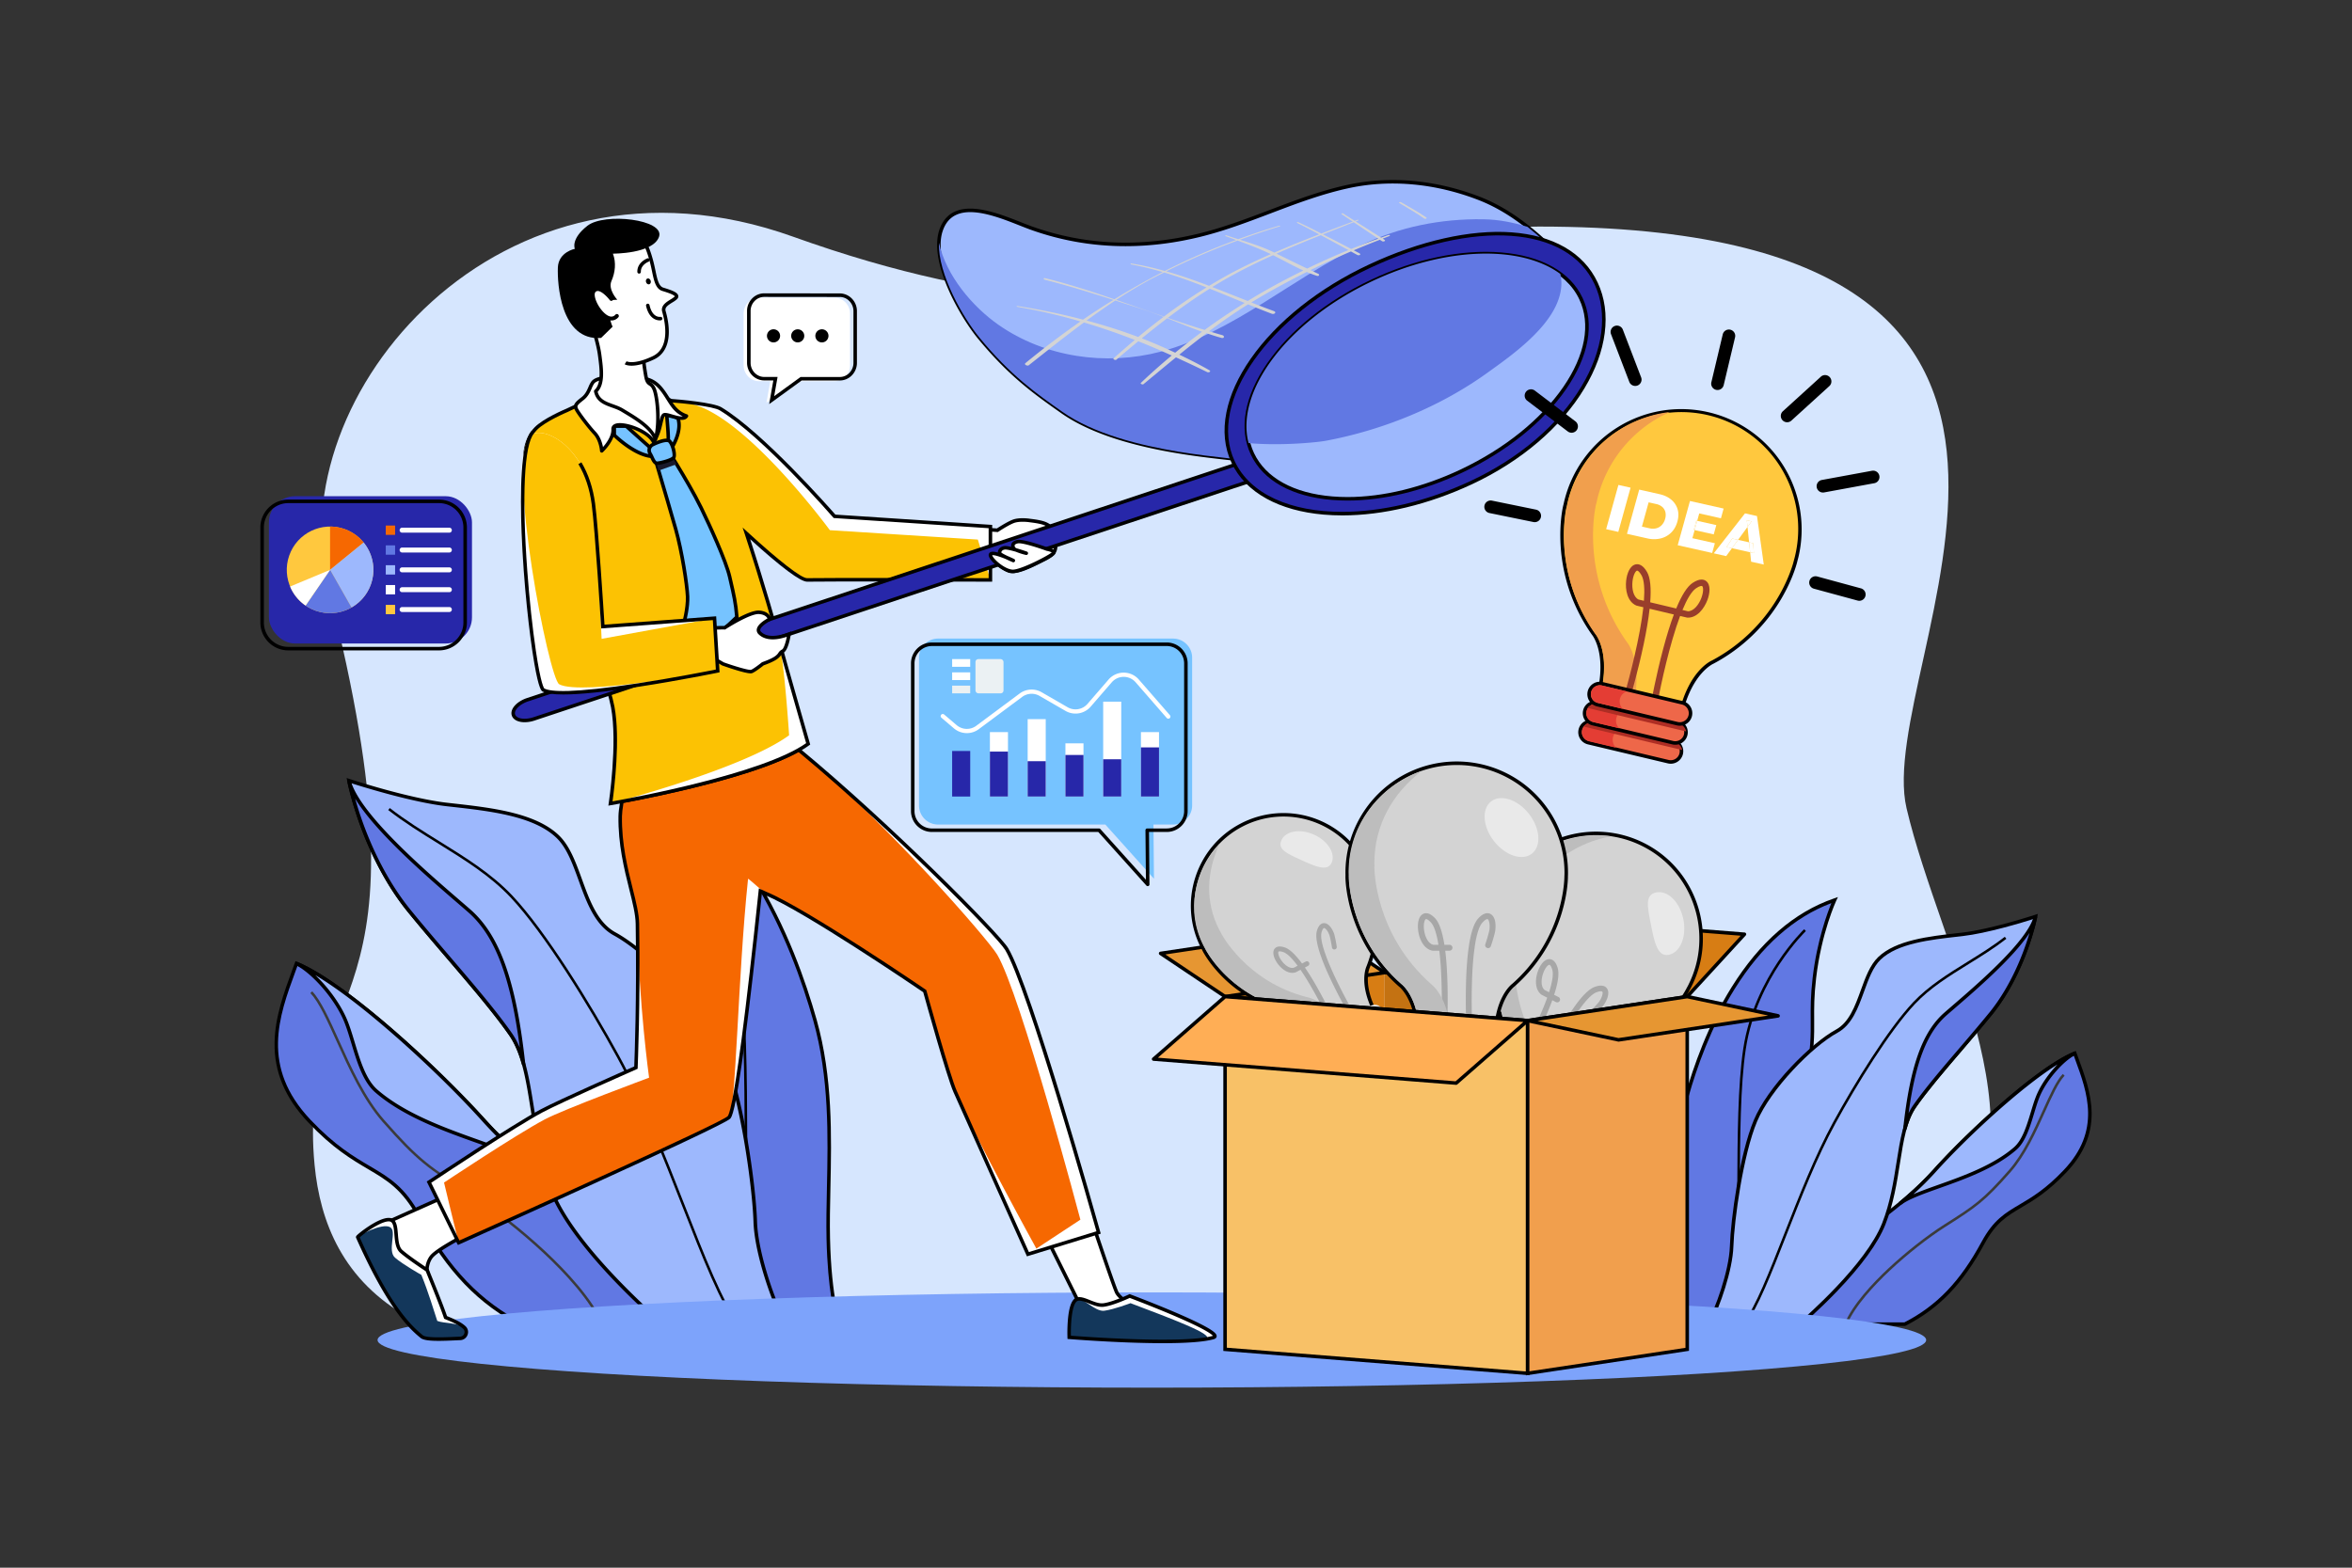 <svg xmlns="http://www.w3.org/2000/svg" viewBox="0 0 4680 3120"><rect x="0" y="0" width="4680" height="3120" fill="#333333" stroke="none"/><defs><style>.cls-1{isolation:isolate;}.cls-2,.cls-8{fill:#fff;}.cls-2{opacity:0;}.cls-3{fill:#d6e6fe;}.cls-4{fill:#6178e3;}.cls-5{fill:#9db8fd;}.cls-6{fill:#3b3b3b;}.cls-7{fill:#7da3fb;}.cls-9{fill:#13375b;}.cls-10{fill:#f66801;}.cls-11{fill:#fcc203;}.cls-12{fill:#2727a9;}.cls-13{fill:#76c3ff;}.cls-14{fill:#19192b;}.cls-15{fill:#c47212;}.cls-16{fill:#d77d14;}.cls-17{fill:#e69632;}.cls-18{fill:#d3d3d3;}.cls-19{fill:#a7a7a7;}.cls-20{fill:#231f20;}.cls-21{fill:#a3a6a8;}.cls-22,.cls-25{opacity:0.5;}.cls-22{mix-blend-mode:multiply;}.cls-23{fill:#bdbdbd;}.cls-24{fill:#e6e7e8;}.cls-25,.cls-29{mix-blend-mode:screen;}.cls-26{fill:#f8c167;}.cls-27{fill:#ffae55;}.cls-28{fill:#f19f4d;}.cls-30{fill:#d4d4d4;}.cls-31{fill:#ffc83e;}.cls-32{fill:#993e2b;}.cls-33{fill:#ee6749;}.cls-34{fill:#e43d34;}.cls-35{fill:#ae2d24;}.cls-36{fill:#ebf1f3;}.cls-37{fill:#fefefe;}</style></defs><title>01</title><g class="cls-1"><g id="_01" data-name="01"><rect id="_01-2" data-name="01" class="cls-2" width="4680" height="3120"/><path class="cls-3" d="M3061.9,450.92c-308.54,0-655.73,317.42-1483.51,20.25C993.61,261.24,556.07,791,653,1169.41c222.08,867.11-63.25,774.37-27,1149.52,21.63,224.06,178.88,474.47,924.6,342.87,484.85-85.55,895.25-69.55,1254.6-15.11,626,94.84,860.69,13.12,1053.52-157.89,234.54-208,2.63-591.28-65.07-880.19S4323.69,450.92,3061.9,450.92Z"/><path class="cls-4" d="M3848.87,2330.4c-69.11,76.86-163.28,133.09-163.28,133.09L3539.5,2635l250.52.36c67.48-34.51,113.42-83.68,155.88-162.15s83.19-57.85,163.29-142.4,44.15-165.61,19.16-234.6C4054.6,2126.94,3918,2253.54,3848.87,2330.4Z"/><path d="M4135.66,2106q-2-5.55-4-11l-1.25-3.45L4127,2093c-42.41,17.69-100.86,64.36-142.42,100.41-48.86,42.37-100.56,92.72-138.31,134.7-67.94,75.56-161.54,131.87-162.48,132.43l-.49.29-151.37,177.67,258.93.38.75-.39c66.71-34.11,113.77-83,157.36-163.59,22.67-41.89,45-55,73.2-71.69,24.73-14.59,52.76-31.12,89.56-70,34.5-36.42,50.91-75.46,50.17-119.35C4161.26,2175.68,4147.66,2138.66,4135.66,2106Zm-29,222.38c-36.12,38.14-63.7,54.41-88,68.76-29.16,17.2-52.2,30.79-75.79,74.39-42.7,78.91-88.69,126.9-153.65,160.31l-242.1-.35,140.82-165.29c7.54-4.58,97.51-60,163.59-133.45,69.66-77.46,202.6-199.69,274.85-231.88q1.36,3.75,2.76,7.54C4153.44,2174.7,4181,2249.85,4106.65,2328.37Z"/><path class="cls-5" d="M3848.87,2330.4c-21.7,24.14-45.87,46.24-68.83,65.2h0c38.38-29.9,160.16-49.18,229.64-109.65,26.13-22.74,33-76.81,47.2-108.28s45.55-68.32,71.47-81.49C4054.6,2126.94,3918,2253.54,3848.87,2330.4Z"/><path d="M3984.58,2193.36c-48.86,42.37-100.56,92.72-138.31,134.7-19.22,21.38-42.25,43.19-68.46,64.84l4.38,5.46c15-11.69,43.79-21.94,77.1-33.8,49.32-17.56,110.69-39.42,152.69-76,18.28-15.91,27.13-45.14,35.68-73.4,4-13.33,7.84-25.93,12.41-36.09,14.25-31.67,45.59-67.47,69.87-79.8L4127,2093C4084.59,2110.64,4026.14,2157.31,3984.58,2193.36Zm69.11-17.13,3.19,1.44-3.19-1.44c-4.76,10.57-8.63,23.38-12.73,36.93-8.27,27.32-16.81,55.56-33.58,70.15-41,35.68-101.68,57.29-150.44,74.65-18.37,6.55-35.38,12.6-49.64,18.75a600,600,0,0,0,44.18-44c60.27-67,167.91-167.55,242.63-214.28C4077.85,2135,4062.71,2156.18,4053.69,2176.23Z"/><path class="cls-6" d="M4064.82,2210c-18.2,40.36-38.83,86.09-67.7,119-52.58,59.9-68.77,70.17-129,108.38-34.12,21.65-76.68,55.13-111.06,87.39-30.61,28.71-70.49,71-86.62,109.46l4.67,2c15.79-37.63,55.16-79.35,85.41-107.73,34.17-32,76.44-65.31,110.31-86.8,62.31-39.54,79-51.08,130.08-109.32,29.37-33.45,50.16-79.56,68.51-120.23,14-31.09,26.12-57.94,38.74-71.33l-3.69-3.48C4091.29,2151.27,4079,2178.47,4064.82,2210Z"/><path class="cls-4" d="M3356.81,2180.67c-32.18,114.23-17.72,233.08-19.81,324.91s-16.38,129.07-16.38,129.07l185.16.27s14.32-139.06,34.08-252,37.06-140.55,56-237.32,4.47-114.06,14.4-199.38c10.72-92.07,40.21-154.91,40.21-154.91C3471.63,1853,3389,2066.45,3356.81,2180.67Z"/><path d="M3445.68,1964.43c-47.57,76.2-76.42,159.14-92.24,215.3-24.1,85.54-22.2,173.34-20.52,250.79.57,26.54,1.11,51.6.58,75-2.05,89.92-16,127.53-16.15,127.89l-1.82,4.75,193.41.28.32-3.15c.15-1.38,14.53-140.23,34-251.71,10.79-61.64,21-98.31,30.84-133.76,8.14-29.29,16.56-59.56,25.16-103.5,11-56.21,10.81-85.84,10.59-117.21-.15-22.9-.32-46.59,3.86-82.44,10.52-90.37,39.61-153.2,39.9-153.83l3.51-7.49-7.82,2.7C3570.26,1815.28,3501.74,1874.63,3445.68,1964.43Zm161.12-18.59c-4.22,36.28-4.05,60.18-3.9,83.3.22,31,.42,60.3-10.46,115.82-8.55,43.66-16.93,73.81-25,103-9.91,35.62-20.14,72.46-31,134.43-17.93,102.38-31.53,227.73-33.79,249.06l-177.17-.25c3.82-12.67,13.35-51.23,15-125.51.53-23.53,0-48.67-.59-75.28-1.66-77-3.55-164.2,20.27-248.75,15.7-55.72,44.3-138,91.44-213.48,53.38-85.53,118.11-142.94,192.47-170.78C3636.08,1816.79,3615.36,1872.37,3606.8,1945.84Z"/><path d="M3537.35,1914.81c-25.15,37.94-57.45,98.57-68.56,171.93-11,72.66-11.49,178.77-11.92,272.38-.39,87.2-.77,169.55-9.89,203.86l4.9,1.3c9.29-34.93,9.65-113.81,10.06-205.13.43-93.45.91-199.35,11.86-271.65s42.86-132.28,67.69-169.77c27-40.68,51.62-64.52,51.86-64.76l-3.5-3.66C3589.6,1849.55,3564.59,1873.69,3537.35,1914.81Z"/><path class="cls-5" d="M3739.71,1907.25c-36.12,34.55-36.24,118.4-84.89,144.95S3521.36,2162.9,3493,2230.52s-45.77,198-47.41,249.93-31.55,130.38-45.7,154.31l181.91.27s131.89-111.61,166.52-199.4,25.35-182.29,61.5-234.15,100.25-121.35,150.81-183.52c69.12-85,89.67-194,89.67-194s-87.87,29-145.9,35.57S3775.83,1872.7,3739.71,1907.25Z"/><path d="M3904.05,1856.1l-7.51.85c-58,6.51-123.82,13.88-159.25,47.77-16.38,15.68-25.27,40.14-34.67,66-11.44,31.5-23.26,64.06-49.48,78.37-25,13.64-58.41,41.46-89.38,74.43-34.58,36.8-60.84,74.3-74,105.61-28.61,68.31-46,197.84-47.68,251.16-1.58,49.92-30.17,127.2-45.21,152.65l-3.12,5.27,189.32.28,1-.83c.33-.28,33.54-28.47,70.54-67,49.82-51.92,82.44-96.92,97-133.75,16.18-41,23-84.11,28.94-122.12,7.1-45.15,13.23-84.14,32.18-111.31,23-33,56.73-72.42,92.45-114.18,19.62-22.93,39.91-46.65,58.2-69.14,68.89-84.71,90.19-194.41,90.39-195.51l1.1-5.83-5.63,1.86C4048.36,1821,3961.05,1849.65,3904.05,1856.1Zm53.9,159.65c-18.24,22.43-38.5,46.11-58.09,69-35.84,41.89-69.69,81.46-92.88,114.72-19.86,28.5-26.11,68.23-33.35,114.23-5.92,37.66-12.64,80.34-28.53,120.64-32.35,82-152.48,186.79-164.55,197.17l-174.68-.25c15.87-30.16,41.74-102.77,43.26-150.71,1.63-51.4,19.25-182.11,47.14-248.69,26.82-64,109.58-149,160.23-176.6,28.53-15.57,40.82-49.4,52.7-82.12,9.11-25.11,17.73-48.82,32.93-63.37,33.72-32.25,98.25-39.49,155.19-45.88l7.52-.84c49.13-5.57,120.2-27.33,140.8-33.86C4040.26,1852.83,4016.68,1943.53,3958,2015.75Z"/><path class="cls-4" d="M3871.28,2017.83c-44,38.45-67.59,107.78-80.7,227.24l.06,0c4.66-16.46,10.63-31.24,19.22-43.56,36.14-51.85,100.25-121.35,150.81-183.52,69.12-85,89.67-194,89.67-194C4036.14,1880.05,3915.25,1979.38,3871.28,2017.83Z"/><path d="M3884.43,2001.81c-5.91,5.1-11,9.5-15.45,13.39-44,38.44-68.44,107.07-81.88,229.49l-.66,6.37,5.6-2.81,1.49-.55.48-1.71c5-17.72,11.14-31.63,18.72-42.5,23-33,56.72-72.42,92.45-114.17,19.62-22.94,39.91-46.66,58.2-69.15,68.89-84.71,90.19-194.41,90.39-195.51l-6.83-1.51C4034.45,1872.47,3936.86,1956.61,3884.43,2001.81Zm73.52,13.94c-18.24,22.43-38.5,46.11-58.09,69-35.84,41.89-69.69,81.45-92.88,114.71a113.32,113.32,0,0,0-9.28,16.16c13.8-102,37-161.18,75.88-195.18,4.42-3.86,9.52-8.25,15.42-13.34,43.14-37.19,116.5-100.44,149.37-150.45C4026.88,1895.37,4002.55,1960.92,3958,2015.75Z"/><path d="M3914.74,1914.22c-38.06,23.6-77.41,48-108,80.43-50.17,53.21-117.07,161.91-159.11,238.82-36.63,67-68.88,149.3-97.33,221.9-30.6,78.06-57,145.47-81.82,178l4,3.07c25.23-33.05,51.77-100.77,82.51-179.18,28.39-72.46,60.58-154.58,97.06-221.31,41.89-76.66,108.5-184.93,158.35-237.78,30.13-32,67.46-55.1,107-79.6,25.12-15.57,51.1-31.68,74.83-50.17l-3.12-4C3965.61,1882.68,3939.75,1898.72,3914.74,1914.22Z"/><path class="cls-4" d="M963.67,2230.63C871.27,2127.86,688.6,1958.58,590,1917.45c-33.41,92.25-81.48,200.62,25.62,313.68s161.57,85.5,218.34,190.41,118.19,170.66,208.42,216.8l335-.49L1182,2408.58S1056.08,2333.39,963.67,2230.63Z"/><path d="M1183.79,2405.57c-1.25-.75-126.54-76.11-217.51-177.28-50.45-56.1-119.54-123.39-184.83-180-55.51-48.14-133.55-110.47-190.11-134.06l-3.39-1.41-1.25,3.45q-2.64,7.29-5.38,14.71c-16,43.6-34.15,93-35,143.83-1,58.36,20.85,110.28,66.76,158.74,49.09,51.82,86.49,73.88,119.49,93.35,37.91,22.36,67.85,40,98.31,96.31C889,2530.69,951.81,2596,1040.78,2641.45l.75.39,343.37-.5-200.61-235.47Zm-140.58,229.26C956,2590.05,894.3,2525.71,837,2419.87c-31.39-58-62.07-76.1-100.91-99-32.6-19.23-69.55-41-118-92.14-100-105.51-62.93-206.36-30.26-295.33q2.08-5.67,4.13-11.26c31.51,13.82,88.52,47.91,184.84,131.44C842,2110,910.81,2177.07,961.07,2233c88.76,98.71,209.82,173,218.63,178.31l190.06,223.08Z"/><path class="cls-5" d="M963.67,2230.63C871.27,2127.86,688.6,1958.58,590,1917.45c34.66,17.61,76.63,66.88,95.56,109s28.18,114.38,63.12,144.78c92.9,80.85,255.72,106.63,307,146.61h0C1025,2292.45,992.69,2262.9,963.67,2230.63Z"/><path d="M966.28,2228.29c-50.45-56.1-119.54-123.39-184.83-180-55.51-48.14-133.55-110.47-190.11-134.06l-2.93,6.36c32.65,16.58,74.8,64.71,94,107.27,6.14,13.64,11.25,30.52,16.65,48.39,11.39,37.63,23.16,76.54,47.36,97.59,56,48.73,137.93,77.91,203.77,101.35,44.64,15.9,83.2,29.63,103.41,45.39l5.66,4.4v-8.82l-1.27-1.05C1022.85,2286.12,992,2256.91,966.28,2228.29Zm-13.79,40.3c-65.29-23.25-146.54-52.18-201.53-100-22.67-19.73-34.15-57.66-45.25-94.34-5.47-18.09-10.64-35.18-17-49.24-13.42-29.82-37-61.47-61.44-84.38,49.42,29.37,106.34,75.49,149.56,113C842,2110,910.81,2177.07,961.07,2233a811.79,811.79,0,0,0,64.55,63.68C1005.31,2287.4,980,2278.4,952.49,2268.59Z"/><path class="cls-6" d="M1085.83,2491.06C1039.89,2448,983,2403.23,937.46,2374.32c-80.6-51.14-102.26-64.89-172.65-145.07-38.68-44.07-66.29-105.29-90.65-159.3-19-42-35.34-78.36-52.89-97l-3.69,3.48c17,18,33.19,54,52,95.61,24.51,54.33,52.28,115.91,91.46,160.55,68.27,77.77,90.52,93.2,173.74,146,45.33,28.76,101.9,73.27,147.62,116.16,40.51,38,93.24,93.88,114.41,144.33l4.67-2C1179.93,2585.86,1126.7,2529.4,1085.83,2491.06Z"/><path class="cls-4" d="M1621.6,2030.43c-43-152.72-153.52-438.18-392.68-520.58,0,0,39.44,84,53.77,207.13,13.28,114.08-6.09,137.2,19.26,266.59s48.47,166.36,74.89,317.32,45.57,336.9,45.57,336.9l247.58-.36s-19.1-49.8-21.9-172.58S1664.62,2183.15,1621.6,2030.43Z"/><path d="M1651.59,2464.77c-.71-31.29,0-64.81.78-100.3,2.24-103.48,4.77-220.77-27.4-335-21.14-75-59.66-185.8-123.19-287.56-74.81-119.84-166.23-199-271.72-235.38l-7.82-2.69,3.51,7.49c.4.84,39.37,85,53.47,206,5.58,48,5.37,79.72,5.15,110.38-.28,41.88-.56,81.44,14.14,156.49,11.5,58.69,22.75,99.15,33.63,138.28,13.18,47.44,26.82,96.5,41.26,179,26.1,149.1,45.34,334.79,45.53,336.64l.32,3.15,250.75-.36h5.07l-1.81-4.74C1673.07,2635.68,1654.33,2585.29,1651.59,2464.77Zm-226,169.51c-2.65-25.13-21-195.32-45.27-334-14.5-82.81-28.18-132-41.41-179.63-10.84-39-22.05-79.33-33.5-137.76-14.56-74.36-14.29-113.57-14-155.09.22-30.88.44-62.8-5.2-111.23-11.82-101.5-41-177.39-50.81-200.72,100.74,37,188.34,114.21,260.48,229.76,63.09,101.07,101.38,211.18,122.39,285.76,31.89,113.21,29.37,229.94,27.14,332.94-.77,35.57-1.5,69.17-.78,100.61,2.33,102.47,15.81,153.94,20.53,169Z"/><path d="M1471,1905c-14.84-97.94-58-178.88-91.54-229.55-36.38-54.89-69.74-87.1-70.08-87.42l-3.51,3.66c.33.31,33.36,32.22,69.44,86.69,33.26,50.21,76,130.41,90.67,227.38,14.66,96.73,15.3,238.37,15.87,363.33.55,122.06,1,227.47,13.42,274.07l4.9-1.3c-12.22-46-12.7-151.08-13.25-272.79C1486.39,2143.89,1485.74,2002.05,1471,1905Z"/><path class="cls-5" d="M1439.45,2097.07c-37.87-90.41-151.26-202.93-216.31-238.42s-65.22-147.61-113.51-193.81-142.66-55-220.26-63.74-195.07-47.56-195.07-47.56,27.47,145.68,119.9,259.33c67.6,83.12,153.32,176.05,201.64,245.38s35.93,195.7,82.23,313.08,222.65,266.6,222.65,266.6l243.23-.35c-18.92-32-58.91-136.94-61.11-206.33S1477.33,2187.49,1439.45,2097.07Z"/><path d="M1506.34,2431.14c-1.23-38.78-8.44-101.46-18.36-159.69-8.87-52-23.93-124.71-45.3-175.73C1425.2,2054,1390.17,2004,1344,1954.87c-41.33-44-85.9-81.11-119.23-99.3-35.44-19.33-51.32-63.09-66.69-105.41-12.53-34.49-24.36-67.08-46.07-87.85-47.08-45-134.82-54.87-212.23-63.56l-10.05-1.13c-76.34-8.64-193.2-47-194.37-47.4l-5.64-1.86,1.1,5.83c.07.37,7.14,37.28,25.44,87.59,16.9,46.44,47.13,114.21,95.18,173.29,24.45,30.07,51.58,61.78,77.81,92.44,47.78,55.85,92.92,108.61,123.68,152.74,25.49,36.57,33.71,88.82,43.23,149.33,8,50.77,17,108.32,38.62,163,24.12,61.17,83.69,130.81,129.41,178.46,49.43,51.51,93.79,89.16,94.23,89.53l1,.83,250.64-.36-3.12-5.27C1546.79,2601.68,1508.46,2498.06,1506.34,2431.14ZM1322,2634.43c-14.16-12.15-177-153.64-220.68-264.39-21.3-54-30.29-111.13-38.22-161.55-9.65-61.36-18-114.35-44.39-152.24-31-44.42-76.21-97.3-124.11-153.29-26.2-30.63-53.3-62.3-77.7-92.3-47.4-58.29-77.27-125.23-94-171.13a661.56,661.56,0,0,1-24-80.8c24.62,7.85,122.74,38.23,190,45.85l10.06,1.13c76.31,8.56,162.8,18.26,208.17,61.66,20.53,19.64,32.09,51.48,44.33,85.18,15.81,43.54,32.16,88.56,69.92,109.17,32.71,17.85,76.63,54.46,117.48,97.94,45.57,48.51,80.12,97.79,97.28,138.77,37.35,89.14,60.94,264.12,63.12,332.93,2.06,64.88,37.57,163.65,58.63,202.73Z"/><path class="cls-4" d="M933.71,1812.69c-58.78-51.41-220.43-184.22-239.41-259.15,0,0,27.47,145.68,119.9,259.33,67.6,83.12,153.32,176.05,201.64,245.38,11.48,16.47,19.47,36.23,25.7,58.24l.08,0C1024.08,1956.81,992.5,1864.11,933.71,1812.69Z"/><path d="M936,1810.06c-5.93-5.19-12.76-11.07-20.66-17.89-33.83-29.16-85-73.24-128.75-117.57-51.78-52.41-81.7-93.43-88.91-121.91l-6.84,1.5c.07.37,7.14,37.28,25.44,87.59,16.9,46.45,47.13,114.21,95.18,173.29,24.46,30.08,51.58,61.78,77.82,92.45,47.78,55.84,92.91,108.6,123.67,152.73,10.22,14.66,18.46,33.36,25.2,57.19l.46,1.64,1.45.6,5.72,2.89-.71-6.42C1027.16,1952.79,994.54,1861.25,936,1810.06Zm82.7,246.19h0c-31-44.42-76.21-97.3-124.1-153.28-26.21-30.64-53.31-62.31-77.71-92.31-47.4-58.29-77.27-125.23-94-171.13-6.95-19.08-12.26-36.2-16.17-50.09,41.19,67.64,144.31,156.55,204,208,7.89,6.8,14.71,12.68,20.62,17.85,53.21,46.54,84.56,128.07,102.92,269.69A158.84,158.84,0,0,0,1018.72,2056.25Z"/><path d="M1232,2101.44c-56.18-102.8-145.58-248.07-212.61-319.16C978.57,1739,926,1706.41,875.16,1674.89c-33.46-20.74-68.06-42.2-99.54-66.73l-3.11,4c31.69,24.7,66.4,46.22,100,67C925.38,1712,975.33,1743,1015.7,1785.76c66.7,70.74,155.81,215.57,211.86,318.11,48.79,89.28,91.84,199.11,129.82,296,41.07,104.78,76.54,195.27,110.2,239.37l4-3.07c-33.22-43.54-68.57-133.72-109.5-238.15C1324.07,2301,1281,2191,1232,2101.44Z"/><ellipse class="cls-7" cx="2291.97" cy="2666.9" rx="1540.71" ry="94.83"/><path class="cls-8" d="M2092,1071.2l-2.16-1.64c5.53-4.87,9.71-9.45,9.13-10.69-.84-1.84-7.12-12.09-20.57-17.14-10.16-3.81-26.48-5.35-29.64-5.85-5.42-.86-20.41-2.17-30.64,1.09-9.36,3-25.14,12.83-33.56,18.34-86.83-6-315.68-15.8-325.89-20.44l-187-154.07-121.09,64.39s225.15,195.84,257.47,200c14.31,1.87,282.29-8.08,368.28-29.8,0,0,23.9,20,33.81,21.49,17.93,2.65,45.48-12.69,68.41-24a88.23,88.23,0,0,0,13.2-8A21.11,21.11,0,0,0,2092,1071.2Z"/><path d="M2095.29,1069.35c7.9-7.48,7.8-9.94,6.87-11.94,0-.13-6.28-12.86-22.52-19-8.84-3.31-21.65-4.92-27.81-5.7-1.14-.14-2-.25-2.52-.33-6.56-1-21.76-2.13-32.25,1.21-9.36,3-24.56,12.35-33.41,18.1-31.72-2.16-80.89-4.77-132.92-7.54-80.7-4.3-180.88-9.63-190.29-12.4L1472.15,876.61,1344.5,944.49l3.84,3.34c.57.49,57,49.56,116.7,98.51,30,24.64,121.42,99.61,142.61,102.37,1.11.14,3.81.22,7.88.22,47.1,0,278.11-9.67,360-29.67,5.64,4.62,24.68,19.73,34.17,21.13,16.89,2.5,40.94-9.53,62.17-20.15,2.81-1.4,5.58-2.79,8.29-4.12a90.89,90.89,0,0,0,13.72-8.28,24.22,24.22,0,0,0,10-19.52A24.46,24.46,0,0,0,2095.29,1069.35Zm-5.55,32.84a84.77,84.77,0,0,1-12.67,7.65c-2.73,1.33-5.51,2.73-8.34,4.14-20.3,10.16-43.3,21.66-58,19.49-6.51-1-23.13-13.22-32.09-20.72l-1.37-1.14-1.73.43c-86.64,21.89-353.1,31.54-367,29.73-25.14-3.28-186.61-139.37-251.78-195.88L1471.31,885l185.5,152.89.42.19c6.62,3,77.38,7,193.13,13.12,52.64,2.8,102.36,5.45,134,7.62l1.17.08,1-.64c8.38-5.48,23.77-15.09,32.7-17.94,9.58-3,24.2-1.73,29-1,.55.09,1.5.21,2.73.37,5.44.68,18.17,2.29,26.23,5.31a37,37,0,0,1,18,14.22,58.81,58.81,0,0,1-7.61,7.71l-3.21,2.82,5.56,4.23h0a17.5,17.5,0,0,1,7,14.26A17.26,17.26,0,0,1,2089.74,1102.19Z"/><path class="cls-8" d="M2257.64,2601.89c-3.5-1.63-30.33-18.16-35.8-30.23-9.76-21.56-78.11-228.19-78.11-228.19l-98.39,45.34,98.39,197.72-8.26,37.16c-2.13,11.29,10.72,22.8,21,24.28C2198.06,2653.91,2296.27,2619.89,2257.64,2601.89Z"/><path d="M2259.12,2598.71c-4.37-2-29.37-18.08-34.09-28.49-9.58-21.15-77.29-225.78-78-227.85l-1.23-3.72-105.23,48.49L2140.05,2587c-8,35.84-8,36-8,36.06-1,5.15.45,10.57,4.09,15.66,4.71,6.59,12.7,11.71,19.88,12.73a79.45,79.45,0,0,0,11.28.72c15.61,0,35.83-3.4,55.69-9.54,12.65-3.91,42.49-14.47,46.53-28.05C2270.81,2610.15,2270.08,2603.82,2259.12,2598.71Zm3.67,13.85c-1.69,5.71-15.3,15.15-41.88,23.36-23.81,7.36-48.9,10.73-63.91,8.58-5.33-.76-11.57-4.82-15.19-9.87-1.74-2.45-3.67-6.21-2.91-10.22.14-.64,5.46-24.56,8.25-37.12l.27-1.21-97.34-195.6,91.56-42.19c9.55,28.84,67.89,204.68,77,224.81,6.2,13.69,35.14,30.86,37.5,32C2261.33,2607.47,2263.56,2610,2262.79,2612.56Z"/><path class="cls-8" d="M2247.86,2579.32s-32.75,15.43-51.81,17.92-42.31-17.56-54.38-10.77c-16.66,9.38-14.2,75.11-14.2,75.11s223.41,18.11,286.81.38C2437.85,2655.36,2323.08,2608,2247.86,2579.32Z"/><path class="cls-9" d="M2249.49,2593.56s-33.15,12.58-52.21,15.06-43.54-28.94-55.61-22.15c-16.66,9.38-14.2,75.11-14.2,75.11s207.43,20.57,270.83,2.84C2421.87,2657.82,2324.72,2622.19,2249.49,2593.56Z"/><path d="M2402.54,2642.32c-9.92-5.69-24.23-12.74-42.54-21-39.41-17.7-86.39-36-110.9-45.32l-1.39-.53-1.34.64c-.33.15-32.47,15.23-50.77,17.61-8.29,1.08-17.82-2.7-27-6.36-10.75-4.28-20.91-8.32-28.62-4-8.09,4.56-13,18.9-15.12,43.83a323.91,323.91,0,0,0-.86,34.46l.12,3.11,3.1.25c.56,0,56.66,4.56,119.78,6.85q37.14,1.35,67,1.34c48.42,0,82.36-2.65,101.24-7.93,4.78-1.34,5.61-4.25,5.69-5.86C2421.06,2656.12,2418.94,2651.73,2402.54,2642.32Zm10.8,16.27c-58,16.23-255.21,1.84-282.47-.25-.59-24.82,2.18-63,12.51-68.82,4.8-2.7,13.45.74,22.61,4.38,9.57,3.81,20.42,8.12,30.51,6.81,17.38-2.27,45-14.61,51.49-17.6,24.06,9.17,68.62,26.55,106.73,43.55,46.78,20.88,56.64,29.22,58.71,31.9Z"/><path class="cls-8" d="M768.23,2433.51c-10,5.93-36.31,18.47-44.25,25.14-29.84,25.06,138,110.09,125.94,69.54-1.09-3.67,1.3-20.05,10.71-29.45,14.48-14.5,61.85-38.86,61.85-38.86l-51.2-72.3S768.39,2433.42,768.23,2433.51Z"/><path d="M869.85,2384.38c-103.07,45.93-103.16,46-103.41,46.13-3.35,2-8.8,4.86-14.57,7.89-11.55,6.07-24.66,13-30.15,17.57-3.48,2.93-8.25,9.55-1,21,10.14,16.11,38.92,34.58,62.46,46.48,9.79,5,39.24,19,57,19a19.81,19.81,0,0,0,8.12-1.45c2.43-1.1,7.77-4.64,5-13.84-.75-2.71,1.36-17.53,9.82-26,13.93-13.94,60.51-38,61-38.22l3.59-1.84-55.2-77.94Zm-11.7,111.88c-10.25,10.25-13.08,27.9-11.59,32.93,1.29,4.34-.28,5-1.22,5.48-7.61,3.44-31.89-3.74-59-17.47-28.53-14.44-52-31.69-59.7-44-5-8-1.65-10.83-.37-11.9,4.91-4.12,18.21-11.12,28.9-16.74,5.76-3,11.2-5.89,14.73-8,4.06-1.83,84.55-37.7,100.22-44.68l47.23,66.69C905.87,2464.67,870.66,2483.75,858.15,2496.26Z"/><path class="cls-8" d="M1589.37,1492.4c-89.33,50.65-285,90.17-351.8,102.61-2,11.71-3.35,22.09-3.46,29.32-1.48,92.62,33.45,166.68,34.24,214,2.63,158.42-3,286.34-3,286.34s-149.07,65.56-187.1,85.78c-58.72,31.26-224.67,142.22-224.67,142.22s58.51,119.77,59,120.57c0,0,521-232.85,537.76-249.3,14.14-13.88,41.84-252.57,62.62-450.65,3.8,1.84,7.52,3.52,11.12,5,81.37,33.87,315.94,194.15,315.94,194.15s46.66,168.78,60.34,199.61c44.37,100.06,144.93,324,144.93,324L2186,2452.81s-136.21-486.12-182.9-564.1C1985.59,1859.49,1766.56,1638.87,1589.37,1492.4Z"/><path class="cls-10" d="M1589.37,1492.4c-89.33,50.65-285,90.17-351.8,102.61-2,11.71-3.35,22.09-3.46,29.32-1.48,92.62,33.45,166.68,34.24,214,2.63,158.42,23.19,306.5,23.19,306.5s-169.82,62.88-207.84,83.11C1025,2259.23,883.54,2353.5,883.54,2353.5s28.59,119,29.09,119.78c0,0,521-232.85,537.76-249.3,14.14-13.88,17.32-277.07,38.09-475.15,3.8,1.84,32,28,35.65,29.52,81.37,33.87,315.94,194.15,315.94,194.15s46.66,168.78,60.34,199.61c44.37,100.06,161.77,312.88,161.77,312.88l87.58-57.6S2030.67,1977.54,1984,1899.56C1966.48,1870.33,1766.56,1638.87,1589.37,1492.4Z"/><path d="M2006.09,1886.92c-17.63-29.45-234.82-248.71-414.49-397.22l-1.86-1.54-2.09,1.19c-89.91,51-291.18,91.13-350.72,102.22l-2.4.45-.41,2.4c-2.22,13-3.4,23-3.51,29.85-.89,55.93,11.51,105.64,21.47,145.58,6.68,26.82,12.46,50,12.77,68.58,2.41,145.35-2.16,266.42-2.87,284-17.89,7.89-150,66.24-185.33,85-58.2,31-223.31,141.28-225,142.39l-2.54,1.7,1.35,2.74c38.87,79.59,58.79,120.26,59.18,120.89l1.61,2.59,2.79-1.25c21.29-9.52,521.77-233.29,538.79-250,2.85-2.8,10.43-10.24,29.83-158.28,9.59-73.17,20.79-170.57,33.29-289.59,2.35,1.07,4.63,2.07,6.82,3,77.33,32.19,297,181.36,314.25,193.09,4.6,16.59,47,169.19,60.17,198.85,43.87,98.93,143.93,321.74,144.94,324l1.26,2.82,146.87-45.17-.92-3.28C2183.79,2432,2052.49,1964.4,2006.09,1886.92Zm41.18,604.89c-11.81-26.28-102.49-228.28-143.66-321.12-13.42-30.24-59.7-197.44-60.17-199.13l-.34-1.23-1.06-.72c-2.35-1.61-235.8-160.88-316.56-194.49-3.45-1.44-7.14-3.1-11-4.94l-4.48-2.17-.52,5c-12.71,121.18-24.08,220.2-33.79,294.31-17.22,131.45-25.18,151.63-27.8,154.2-13.29,13.05-386.73,181.54-533.67,247.23-7.06-14.32-38.06-77.74-56.16-114.79,21.15-14.1,167.89-111.63,221.83-140.34,37.47-19.93,185.37-85,186.86-85.67l2-.87.1-2.18c0-1.28,5.56-129.83,3-286.55-.33-19.4-6.19-42.92-13-70.15-9.86-39.55-22.14-88.77-21.26-143.77.09-6.06,1.11-14.93,3-26.39,62.16-11.65,257.73-51.09,348.37-101.38,104.58,86.6,210.6,187.68,264.68,240.41,86,83.84,138.74,140.67,146.41,153.48,43.92,73.34,169.55,517.12,181.62,560Z"/><path class="cls-8" d="M1428.05,811.06c-14.85-8-74.54-12.56-92.74-13.64-2.43-1.34-4.92-2.64-7.49-3.87-22.25-10.65-65.18-13.33-81.54-12.58-52.74,2.39-118,35.72-118,35.72s-44.81,18.6-62,36.32c-49,50.41-2.58,152.47,12.62,192.65,71.69,189.53,126.74,289.17,140.4,361.46s-4.51,192-4.51,192,301-51.07,393.4-118.7c0,0-47.69-166.11-59-208.26-6.3-23.35-33.41-118.42-63.89-210.64,38.43,35.26,103.91,92.94,120.8,92.62,51.8-1,364.74,0,364.74,0V1048l-310.18-20.37S1529,865.2,1428.05,811.06Z"/><path class="cls-11" d="M1651.29,1055.17S1497.88,846.3,1389,807.9a205.22,205.22,0,0,0-53.68-10.48c-2.43-1.34-4.92-2.64-7.49-3.87-22.25-10.65-65.18-13.33-81.54-12.58-52.74,2.39-118,35.72-118,35.72s-44.81,18.6-62,36.32c-49,50.41-2.58,152.47,12.62,192.65,71.69,189.53,126.74,289.17,140.4,361.46s-4.51,192-4.51,192,262.94-68.15,355.38-135.79c0,0-9.67-149-21-191.17-6.3-23.35-33.41-118.42-63.89-210.64,38.43,35.26,103.91,92.94,120.8,92.62,51.8-1,364.74,0,364.74,0l-25.18-80.29Z"/><path d="M1435.54,810.57c-15.74-9.5-84.79-15.66-99.23-16.59-2.48-1.35-4.77-2.53-7-3.59-22.52-10.78-65.31-13.73-83.21-12.92-52.26,2.37-115.24,34-119.34,36-3.17,1.33-45.84,19.33-63.08,37.06-20.19,20.75-27.06,52.31-20.42,93.81,5.48,34.21,18.94,68.46,27.84,91.13,1.62,4.13,3.15,8,4.43,11.39,30.27,80,57.88,144.76,80.06,196.76,30.39,71.23,52.34,122.7,60.17,164.11,13.39,70.87-4.35,189.66-4.53,190.85l-.73,4.79,4.77-.81c.76-.13,76.36-13,162.28-34,115.64-28.27,193.9-57,232.6-85.29l2-1.44-.67-2.35c-.48-1.66-47.81-166.56-59-208.2-4.81-17.85-29.87-106.53-59.78-198.16,61.83,56.13,99.89,84.55,113.2,84.55h.17c51.17-1,361.54,0,364.67,0h3.51v-113l-312-20.48C1649.63,1009.83,1518.09,860.41,1435.54,810.57Zm531.67,340.09c-34.64-.1-313-.9-361.31,0h-.11c-11.47,0-55.64-34.25-118.25-91.7l-9.91-9.09,4.22,12.77c31.67,95.83,58.81,191.82,63.83,210.45,10.5,39,52.51,185.46,58.38,205.94-86.47,61.09-346.81,109-385.21,115.83,3.18-23.16,15.87-124.58,3.81-188.4-8-42.15-30.05-93.92-60.61-165.56-22.16-51.94-49.73-116.57-80-196.48-1.29-3.42-2.83-7.33-4.45-11.48-8.8-22.38-22.09-56.22-27.44-89.68-6.28-39.19,0-68.74,18.51-87.82,16.54-17,60.44-35.34,60.88-35.53l.25-.11c.65-.33,65.21-33,116.6-35.35,1.67-.07,3.59-.11,5.71-.11,19.19,0,55.13,3.25,74.16,12.36,2.29,1.09,4.68,2.33,7.31,3.78l.69.38.79,0c22.38,1.32,84,7.93,96.82,15.65,85.38,51.54,224.57,211.73,226,213.34l.95,1.11,308.37,20.24Z"/><path class="cls-8" d="M923.87,2641.94c-9.71-9-25-15-37.2-20-7.5-22.28-21.93-57.8-36.75-94.33,0,0-35.57-23.17-51.39-37.05s-5.08-53.66-19-61.84c-16.32-9.55-68.6,31.56-67.75,33.47,62.37,140.6,106.14,180.86,127.56,198.05,9.3,7.46,53.18,4.32,76.39,3.4C926.82,2663.22,932.05,2649.51,923.87,2641.94Z"/><path class="cls-9" d="M923.87,2641.94c-9.71-9-41.57-8.07-53.79-13.05-7.49-22.29-16.87-55.17-31.69-91.7,0,0-36.58-20.35-52.4-34.23s4.37-52.38-9.59-60.56c-16.31-9.55-65.51,17.9-64.66,19.81,62.37,140.6,106.14,180.86,127.56,198.05,9.3,7.46,53.18,4.32,76.39,3.4C926.82,2663.22,932.05,2649.51,923.87,2641.94Z"/><path d="M926.25,2639.37c-9.75-9-24.66-15.11-36.65-20l-.13-.06c-7.54-22.11-21.22-55.82-35.68-91.47l-1-2.55-.92-.6c-.36-.23-35.55-23.2-51-36.75-7.05-6.18-8.1-19.14-9.12-31.67-1.08-13.19-2.09-25.65-10.46-30.56-17.3-10.13-61.15,23.7-69.06,30.78-2.52,2.25-4.89,4.37-3.66,7.13,27.18,61.26,53.92,110.35,79.5,145.93,21.16,29.44,37.34,44,49.07,53.43,5.35,4.29,18.41,5.6,35.56,5.6,10.06,0,21.53-.45,33.68-1,3.4-.16,6.6-.31,9.48-.42a15.91,15.91,0,0,0,14.51-10.58A15.68,15.68,0,0,0,926.25,2639.37Zm-2.48,14.79a9,9,0,0,1-8.22,6c-2.89.11-6.1.26-9.53.42-20.06.92-57.42,2.65-64.52-3.06-26.06-20.91-67.39-63.84-125.71-194.83,3.38-3.22,14.17-11.89,27.31-19.82,16.53-10,29.47-14.14,34.62-11.12s6.14,14.26,7,25.09c1.08,13.27,2.3,28.31,11.48,36.36,14.6,12.8,45.06,32.94,50.87,36.75l.22.53c14.75,36.37,28.69,70.72,36,92.58l.51,1.52,3.1,1.27c11.46,4.67,25.72,10.48,34.53,18.65A8.67,8.67,0,0,1,923.77,2654.16Z"/><path class="cls-12" d="M2481.2,917.07,1050,1392.47c-19.11,6.36-31.74,20.06-28.24,30.62s21.84,14,41,7.63L2493.91,955.31a154.09,154.09,0,0,0-5.07-19.18A175.17,175.17,0,0,0,2481.2,917.07Z"/><path d="M2492.17,935a178.2,178.2,0,0,0-7.82-19.49l-1.34-2.76L1048.86,1389.15c-21.26,7.07-34.64,22.46-30.46,35,2.83,8.5,12.83,13.23,25.58,13.23a63.52,63.52,0,0,0,19.8-3.39h0L2495,958.63l2.88-1-.54-3A160.65,160.65,0,0,0,2492.17,935ZM1061.57,1427.4h0c-17,5.63-33.68,3.16-36.53-5.41s9.08-20.56,26-26.19L2479.33,921.37c1.47,3.3,4,9.19,6.19,15.87a162,162,0,0,1,4.34,15.73Z"/><path class="cls-8" d="M2003.62,1109.83c6.45,3.06,12.68,5.71,12.68,5.71S2010.8,1112.86,2003.62,1109.83Z"/><path class="cls-8" d="M2022.5,1094.77c7.5,3.22,19.68,6.28,19.68,6.28S2032.74,1097.74,2022.5,1094.77Z"/><path class="cls-8" d="M2083.49,1092.9s-47.34-17.44-58.88-14.84-9.68,9.11-7.73,13.11c.54,1.11,2.74,2.37,5.62,3.6,10.24,3,19.68,6.28,19.68,6.28s-12.18-3.06-19.68-6.28c-9.21-2.67-19.07-5.07-23.3-4.55-8.93,1.11-11.54,8.18-9.5,11.53,1,1.66,7.57,5.07,13.92,8.08,7.18,3,12.68,5.71,12.68,5.71s-6.23-2.65-12.68-5.71c-11.65-4.9-27.7-10.68-32-7.35-6.89,5.39,25.55,35.84,45,34.65s77.83-31.66,79.89-36.68S2083.49,1092.9,2083.49,1092.9Z"/><path d="M2084.39,1089.51c-6.2-2.28-48.57-17.56-60.54-14.87-5.65,1.27-9.34,3.65-11,7.08a10.41,10.41,0,0,0-.67,6.72c-5.58-1.28-10.53-2-13.42-1.69-5.64.7-10.06,3.55-12.12,7.83a10.56,10.56,0,0,0-1.1,5.05c-10.25-2.75-14-1.52-16,.09-1.1.87-3.46,3.41-1.57,8.41,4,10.58,29.2,32.53,47.59,32.53.45,0,.9,0,1.35,0,12.66-.78,37.63-12.32,47.77-17.25,7.7-3.74,33-16.34,35.14-21.6a5.83,5.83,0,0,0-.32-5.13C2097,1092.17,2088.34,1090.19,2084.39,1089.51Zm-67.95,44.13c-10.1.62-25.62-9.23-35.08-18.8-5.16-5.22-6.77-8.5-7.09-9.79,3.2-.89,14,2.21,26.64,7.41,4.49,2.17,9.46,4.37,14,6.31a3.5,3.5,0,0,0,2.91-6.37c-.3-.15-5.78-2.82-12.94-5.83-6.07-2.89-11-5.54-12.26-6.74a3,3,0,0,1,.31-2.21c.48-1,2.09-3.35,6.68-3.92,3.39-.42,12.25,1.66,21.63,4.36a132.05,132.05,0,0,0,20.06,6.39,3.5,3.5,0,0,0,2-6.7c-1.77-.62-10.44-3.63-19.88-6.35a13.09,13.09,0,0,1-3.52-2c-1-2.12-1.26-3.66-.77-4.69.65-1.36,2.86-2.52,6.21-3.28,7.67-1.72,39,8.11,56.9,14.72a3.42,3.42,0,0,0,.63.16c3.88.65,8.12,2.05,9.81,3.16C2085,1106.08,2034,1132.56,2016.44,1133.64Zm3.59-44Z"/><path class="cls-13" d="M1337.05,828.35c-7.54-.39-10-4.27-10.3-2.71-.41,2.08,5.64,51.81,1.68,60.18s7,7.55,7,7.55,23.4-34.71,13.24-62C1344.94,831.56,1339.55,828.48,1337.05,828.35Z"/><path d="M1351,827.78l-2.55.11c-1.44.06-3.91-.84-5.89-1.57a19.9,19.9,0,0,0-5.35-1.47,15.27,15.27,0,0,1-7.17-2.09c-1.16-.63-2.74-1.5-4.59-.63a3.89,3.89,0,0,0-2.15,2.83c-.19.93-.12,2,.66,10.89,1,11.8,3.8,43.16,1.29,48.47-2,4.29-1.11,7.14,0,8.77,2.31,3.36,6.94,3.81,9.23,3.81.51,0,.91,0,1.13,0l1.69-.13,1-1.4a115,115,0,0,0,10.8-21.48c6.3-16.62,7.28-31.73,2.82-43.68Zm-17.54,62.07a5.07,5.07,0,0,1-2.4-.67,3.53,3.53,0,0,1,.52-1.87c2.76-5.85,1.8-24.26-.65-52.08-.14-1.57-.28-3.16-.4-4.57a23,23,0,0,0,6.32,1.18,23,23,0,0,1,3.29,1,36.18,36.18,0,0,0,5.89,1.79C1352.62,856.44,1337.58,883.16,1333.48,889.85Z"/><path class="cls-13" d="M1245.94,848.1H1222.3V866s43.71,43.44,79.91,42.35a51.2,51.2,0,0,1-7.07-16.23Z"/><path d="M1298.58,891.47l-.22-1.15-51.08-45.72H1218.8v22.88l1,1a216.9,216.9,0,0,0,26.85,22c20.49,14.21,38.7,21.41,54.16,21.41l1.48,0,6.21-.19-3.38-5.21A48,48,0,0,1,1298.58,891.47Zm-72.78-26.94V851.6h18.8L1292,894a53.66,53.66,0,0,0,4,10.62C1266.07,901.48,1232.1,870.51,1225.8,864.53Z"/><path class="cls-13" d="M1395.08,1010.68c-14.29-29.23-35.57-65.13-48.8-86.83-7.22-11.84-12-19.45-12-19.45l-30.68,8.47s2.81,9.44,7,23.76c9.32,31.5,25.55,86.59,34,116.59,12.27,43.63,22.53,109.89,23.57,134s-8.26,56.89-8.26,56.89l51.53,38s11.73-14.32,54.75-54.17c-2.44-30.31-6.83-47.27-14.34-80S1409.79,1040.76,1395.08,1010.68Z"/><path d="M1457.3,1156l-2-8.82h0c-7.31-31.85-40.5-104.18-57-138-13.94-28.5-34.32-63.11-49-87.12-7.15-11.73-12-19.42-12.08-19.5l-1.39-2.19-36.61,10.1,1,3.42s2.81,9.45,7,23.77c9.06,30.61,25.52,86.45,34,116.53,12.13,43.13,22.42,109.48,23.44,133.17,1,23.21-8,55.46-8.13,55.79l-.66,2.33,56.16,41.39,2.11-2.56c.12-.15,12.21-14.72,54.42-53.82l1.24-1.16-.13-1.69C1467.45,1199.89,1463.63,1183.35,1457.3,1156Zm-46.38,121.37-47-34.64c2.12-8,8.65-34.77,7.75-55.65-1-23.74-11-89.59-23.7-134.76-8.47-30.13-24.94-86-34-116.63-2.72-9.2-4.86-16.38-6-20.35l24.72-6.82c1.93,3.07,5.75,9.19,10.63,17.2,14.57,23.89,34.83,58.29,48.65,86.55,16.41,33.55,49.33,105.25,56.5,136.48.71,3.07,1.38,6,2,8.83,6.12,26.52,9.87,42.75,12.08,69C1430.14,1256.56,1415.88,1271.77,1410.92,1277.32Z"/><path class="cls-14" d="M1303.56,912.87s2.81,9.44,7,23.76l35.67-12.78c-7.22-11.84-12-19.45-12-19.45Z"/><path class="cls-13" d="M1297.14,885.83c-5.51,4.37-7.36,10.73-3.25,17.56s7.18,18.49,13.29,18.51,30-6,33.56-11.47c3-4.59-1.38-24.35-8-32S1297.14,885.83,1297.14,885.83Z"/><path d="M1295.54,882.72l-.31.15-.26.22c-7.26,5.75-8.82,14.22-4.08,22.11a68.22,68.22,0,0,1,3.13,6.19c3.06,6.55,6.53,14,13.14,14h0c3.58,0,11.43-1.6,18.72-3.82,9.71-3,15.68-6.07,17.74-9.24,3.76-5.79-.25-26.92-8.27-36.16C1327.6,867.2,1302.92,878.91,1295.54,882.72Zm42.26,25.8c-.59.92-4.27,3.43-13.91,6.36-7.19,2.19-14.27,3.53-16.7,3.52-2.18,0-5-6-6.83-10a72.82,72.82,0,0,0-3.47-6.84c-3.63-6.05-.9-10.28,2.17-12.81,15.53-7.95,28.8-10.6,31-8C1336.12,887.68,1339.51,905.57,1337.8,908.52Z"/><path class="cls-8" d="M1324.17,785.54c-12.5-19-24.24-30.66-49.29-33.23s-75.1.24-75.1.24-14.72,1.11-20.44,8.93-7.42,22-20.09,31.83-15.25,13.2-13,19.63,24.3,35.5,37,49.11,14.07,35.33,14.07,35.33,23.71-22.25,22.61-43.15,67.39-1,80.41,25.31c14.95-21.17,14.19-50.14,20.68-53.76s37.72,14.43,44.85,2.22C1343.27,819.88,1336.67,804.52,1324.17,785.54Z"/><path d="M1367.11,824.7c-18.14-6.49-25.45-18.09-34.7-32.78-1.69-2.68-3.43-5.44-5.32-8.3-13.18-20-25.89-32.13-51.85-34.79-25-2.57-73.61.11-75.66.22h-.07c-.66.05-16.4,1.33-23,10.36A54.72,54.72,0,0,0,1171,770c-3,6.86-6.33,14.64-13.92,20.52-11.58,9-17.47,14.09-14.12,23.56,2.59,7.28,25.4,37.11,37.77,50.33,11.7,12.5,13.13,33,13.14,33.16a3.52,3.52,0,0,0,2.2,3,3.64,3.64,0,0,0,1.29.24,3.49,3.49,0,0,0,2.4-.94c1-1,24.88-23.62,23.7-45.9-.06-1-.17-3.23,4.25-4.39,15.77-4.14,59.72,11.65,69.54,31.44a3.49,3.49,0,0,0,6,.47c8.94-12.66,12.48-27.86,15.07-39,1.26-5.39,3-12.78,4.39-13.72,1.64-.6,8.47,1.41,13,2.73,12.24,3.59,27.47,8.06,33.24-1.84a3.5,3.5,0,0,0-1.84-5.06Zm-29.43.18c-8.44-2.47-14.54-4.26-18.31-2.15-4.13,2.3-5.61,8.66-7.85,18.28-2.15,9.19-5,21.35-11.08,32-15.23-20.45-57.35-34.6-74.49-30.1-6.31,1.66-9.76,5.86-9.46,11.53.71,13.37-10.08,27.8-16.64,35.28-1.53-8-5.22-20.67-14-30-13.41-14.34-34.35-42.45-36.28-47.89-1.35-3.82-1.16-5.65,11.81-15.69,9-7,12.92-16,16.06-23.27a49.27,49.27,0,0,1,4.71-9.26c3.88-5.3,14.16-7.21,17.85-7.51,1.62-.09,50.31-2.73,74.51-.24,23.32,2.39,34.42,13,46.73,31.67,1.84,2.8,3.57,5.54,5.23,8.18,8.53,13.53,16,25.42,32,33C1353.07,829.4,1344.46,826.87,1337.68,824.88Z"/><path class="cls-8" d="M1287.58,757.62a35.54,35.54,0,0,1-2.3-8.15c-3.38-18.72-5-33.6-5.29-39.18l-97-47.57s7.61,24.25,10.12,43.38c3.27,24.93,8.36,57.59-7.78,72.59,5.64,26.62,33.64,25.84,52.72,37.46s59.47,33.83,65.88,58.44c9.89-32.17,3.82-85.58-2.34-100.23C1296.61,762.53,1291.24,765.79,1287.58,757.62Z"/><path d="M1295.35,761.24c-2-1.37-3.33-2.27-4.57-5a31.64,31.64,0,0,1-2-7.34c-3.4-18.81-5-33.46-5.24-38.72l-7,.32c.25,5.45,1.88,20.5,5.34,39.65a38.88,38.88,0,0,0,2.55,8.95,17.21,17.21,0,0,0,7,8c2.37,1.62,4.61,3.15,6.94,8.69,5.59,13.3,10.46,57.15,4.64,87.94-11.63-19.62-39.83-36.51-57.71-47.22-2-1.17-3.77-2.26-5.42-3.27-6.14-3.74-13.06-6.22-19.75-8.62-14.39-5.16-26.88-9.65-30.93-24.75,15.09-16.09,11-46.53,7.79-71.14l-.4-3c-2.52-19.22-9.94-43-10.26-44l-6.67,2.09c.07.24,7.55,24.19,10,42.8l.4,3c3.15,23.78,7.08,53.38-7.09,66.56a3.53,3.53,0,0,0-1,3.29c4.32,20.39,20.35,26.14,35.86,31.71,6.36,2.28,12.94,4.64,18.46,8l5.47,3.29c20,12,53.36,32,58.86,53.05a3.48,3.48,0,0,0,3.31,2.61h.07a3.5,3.5,0,0,0,3.35-2.47c9.92-32.28,4.26-86.62-2.46-102.62C1301.67,765.55,1298.17,763.16,1295.35,761.24Z"/><path class="cls-8" d="M1511.7,1259.62c-11.32-11.72,19.66-27.09,19.66-27.09s-1.52-12.44-20.8-13.91-68.6,30.68-68.6,30.68c-29.65-1.18-248.24,15.42-254.65,10.69-16.1-11.88-31.3-234.28-31.3-234.28l-102.5,33.69c-1.51-1.62,23.72,280.95,44.74,302.54,18.45,19,276.32-36.92,330.56-46.45l9.82,5.83s50.18,17.87,57.09,15,22.2-15.26,22.2-15.26,20.2-6.71,28.21-13.61,4.19-7.46,11.83-11.81,12.13-33.59,12.13-33.59C1540.6,1273.19,1521.44,1269.72,1511.7,1259.62Z"/><path d="M1514.21,1257.19a4.25,4.25,0,0,1-1.44-3.94c1-6,12.91-14,20.15-17.59l2.21-1.1-.3-2.46c-.07-.62-2.12-15.3-24-17-19-1.45-62.71,26-69.85,30.63-14.4-.32-61.07,2.4-110.41,5.28-56.25,3.28-133,7.76-141.45,5.9-2.4-2.46-9.79-18.48-20-118.89-5.74-56.37-9.57-112-9.6-112.58l-.31-4.49-106.53,35-2,.5-.57,2c-.94,3.25,6.58,83.51,14.09,145.94,11.61,96.59,22.22,150.42,31.54,160,2.53,2.6,8.09,4.94,24,4.94,16.51,0,44.13-2.52,91-9.86,57.18-9,122.81-21.87,170.73-31.31,20.33-4,36.56-7.2,46.65-9l9,5.33.32.12c.13,0,12.78,4.54,26.11,8.62,28,8.58,31.74,7,33.52,6.27,6.64-2.79,19.8-13.17,22.55-15.37,3.55-1.21,21.06-7.42,28.79-14.08a29.48,29.48,0,0,0,6.48-7.27c.93-1.44,1.44-2.24,4.79-4.15,8.68-5,13.07-30.94,13.86-36.1l.91-5.93-5.61,2.12C1543.76,1268.25,1524.36,1267.7,1514.21,1257.19Zm42,35.37c-4.53,2.58-5.75,4.16-7.22,6.45a22.72,22.72,0,0,1-5.16,5.74c-7.39,6.37-26.84,12.89-27,13l-.6.2-.5.4c-4.14,3.35-16.06,12.53-21.28,14.73-4.28,1.21-31.46-6.77-54.32-14.89l-10.64-6.32-1.28.23c-10,1.76-26.82,5.06-48.07,9.25-47.86,9.42-113.41,22.33-170.45,31.26-90.6,14.18-106.36,9.58-108.93,6.94-3.69-3.79-13.93-26.34-29.32-153.56-8.14-67.31-13.73-131.24-14.42-144l95.83-31.5c1,14.38,4.49,61.09,9.3,108.32,11.78,115.71,20,121.77,23.09,124.06,3.62,2.67,23.19,2.36,145.75-4.78,50.53-3,98.26-5.73,110.84-5.24l1.12,0,.93-.61c13.44-8.76,51.58-31.25,66.42-30.12,11.3.86,15.4,5.78,16.84,8.69-6,3.35-19.62,11.83-21.25,21.25a11.25,11.25,0,0,0,3.3,10c6.7,6.94,22.75,16.44,56.42,5.27C1563.29,1279,1559.49,1290.7,1556.23,1292.56Z"/><path class="cls-8" d="M1199.55,1246.94s-11.91-192-18.86-244.45c-15.85-119.33-105-158-126-134.6-46.9,52.31,6.11,494.19,26.64,505.37,43.75,23.86,346.67-38,346.67-38l-6.39-104.89Z"/><path class="cls-11" d="M1197.08,1271.4s-9.44-216.5-16.39-268.91c-15.85-119.33-105-158-126-134.6-46.9,52.31,37.44,482.74,58,493.93,43.76,23.85,315.35-26.53,315.35-26.53l-6.39-104.89Z"/><path d="M1202.82,1243.19c-1.67-26.46-12.29-193.15-18.67-241.16-4.1-30.89-13.27-58.45-27.25-81.92l-6,3.58c13.49,22.65,22.35,49.32,26.33,79.26,6.86,51.69,18.71,242.29,18.83,244.21l.22,3.53,222.11-16.54,6,98.31c-14.82,3-82.59,16.37-153.81,27.31-132.92,20.42-175.31,17-187.42,10.47-.83-.76-7-8.42-16.9-75-6.68-44.8-12.88-102.43-17-158.12-11.12-150.13-6.15-252.7,13.3-274.4l-5.21-4.67c-21.72,24.23-22.62,122.93-19.55,201.47,4,101.29,15.58,203.83,25.34,260.51,9,52.11,14.31,55,16.59,56.27q10.75,5.85,41.24,5.85c33.08,0,83.46-5.18,150.71-15.51,80.35-12.34,156.34-27.8,157.1-28l3-.61-6.78-111.47Z"/><polygon class="cls-15" points="2755.21 2637.63 3357.24 2685.41 3357.24 1983.43 2755.21 1935.65 2755.21 2637.63"/><polygon class="cls-16" points="2755.21 1935.65 3357.24 1983.43 3471.09 1859.33 2869.05 1811.55 2755.21 1935.65"/><path d="M3471.37,1855.84l-602-47.78a3.48,3.48,0,0,0-2.85,1.12l-113.85,124.1a3.5,3.5,0,0,0,2.3,5.86l602,47.78h.27a3.5,3.5,0,0,0,2.58-1.13l113.85-124.11a3.5,3.5,0,0,0-2.3-5.85Zm-115.55,124-593.18-47.08,107.84-117.56,593.18,47.08Z"/><polygon class="cls-16" points="2437.67 2685.41 2755.21 2637.63 2755.21 1935.65 2437.67 1983.43 2437.67 2685.41"/><polygon class="cls-17" points="2309.43 1897.49 2437.67 1983.43 2755.21 1935.65 2626.97 1849.71 2309.43 1897.49"/><path d="M2757.16,1932.74l-128.24-85.94a3.49,3.49,0,0,0-2.47-.55L2308.91,1894a3.5,3.5,0,0,0-1.43,6.37l128.24,85.94a3.49,3.49,0,0,0,2,.59,3,3,0,0,0,.52,0l317.54-47.78a3.51,3.51,0,0,0,1.43-6.37Zm-318.67,47-119.62-80.16,307.28-46.24,119.61,80.16Z"/><path class="cls-18" d="M2717.17,1724.68h0c-.89-1.87-1.77-3.74-2.73-5.59-46.07-88.64-155.27-123.14-243.91-77.08a180.88,180.88,0,0,0-77.07,243.91c1,1.85,2,3.64,3,5.45l-.14.07s45.76,90.65,160.29,119c0,0,35.69,5.25,66,63.63l35.42-18.41,43.14-22.42,35.42-18.41c-30.34-58.38-14.13-90.61-14.13-90.61C2765.07,1814.22,2717.17,1724.68,2717.17,1724.68Z"/><path d="M2725.73,1925.51a263.82,263.82,0,0,0,13.51-142.94c-6.67-36.26-18.48-58.61-19-59.54l-.38-.72c-.75-1.58-1.53-3.21-2.37-4.83a184.37,184.37,0,0,0-248.62-78.56c-90.21,46.88-125.45,158.42-78.56,248.62.43.84.88,1.66,1.33,2.47l1.52,3c.48.94,12,23.45,37.82,49.74a263.71,263.71,0,0,0,124.75,71.09l.31.06c.35,0,34.45,6,63.46,61.79l1.61,3.1,120.19-62.47-1.61-3.1c-29-55.81-14.26-87.13-14.12-87.43Zm6.18,87.84-107.82,56c-29.64-54.91-63.63-61.83-66.8-62.36a256.72,256.72,0,0,1-121.1-69c-19.75-20-31.08-38.18-35.09-45.15l.17-.09-2.34-4.16c-.84-1.49-1.64-2.89-2.39-4.35-45.11-86.78-11.2-194.07,75.58-239.18a177.36,177.36,0,0,1,239.18,75.58c.78,1.51,1.5,3,2.26,4.61l2,4.14,0,0c3.4,7.3,11.73,27,16.79,54.67a256.61,256.61,0,0,1-13.14,138.73C2717.87,1925.75,2704,1957.54,2731.91,2013.35Z"/><path class="cls-19" d="M2596.46,1925.56l6.31-3.28a4.79,4.79,0,0,0,1.94-6.64l-.08-.15a4.8,4.8,0,0,0-6.36-1.86l-7.53,3.91c-13.16-17.81-24.43-28.44-33.69-31.73-12.35-4.38-18.15-1.14-20.83,2.37-5.58,7.28-1,19.43,5.18,28.37,7.77,11.29,21.94,23,36.28,18.68l.85-.35,9.22-4.8c25.77,37.32,53.78,94,65.93,120.81l8.88-4c-.17-.37-16.77-37-37.68-74.68Q2609.57,1944.55,2596.46,1925.56Zm-22,.44c-8.64,2.23-18.77-5.85-25.05-15-5.63-8.16-6.81-15.18-5.48-16.92.54-.7,3.3-1.43,9.83.88,8,2.83,17.8,13,28.25,27.08Zm59.72-88.75c-4.41.18-10.4,3.06-13.9,15.69-2.64,9.47-.42,24.8,6.6,45.81l3.28,9.28q8,21.62,21.84,50.06c18.85,38.79,39.27,73.41,39.47,73.75l8.39-5c-14.83-25.09-44.62-79.66-60.48-122l0-.07c-.17-.43-.33-.86-.49-1.3h0l-3.29-9.27c-5.52-16.64-8.19-30.54-5.93-38.67,1.85-6.69,4-8.53,4.92-8.56,2.19-.09,7.26,4.91,10.7,14.2,1.25,3.36,4,17.22,5,24.37a4.77,4.77,0,0,0,4,4h.09a4.78,4.78,0,0,0,5.47-5.4c-1.24-8.85-4-22.32-5.47-26.4C2650.67,1847.61,2643.37,1836.86,2634.2,1837.25Z"/><path class="cls-20" d="M2731.32,2125.79l-.45-.85-7.15,4.26-7.6,3.41.44.85-16.61,9.89s12,12.49,16,10.38l8.75-4.54,14.76-7.67,8.75-4.55c4.05-2.11.72-19.09.72-19.09Z"/><path class="cls-21" d="M2760.44,2094.63c-.07-6.48.36-11.5.36-11.5l-96.09,49.94s4.38,2.52,9.61,6.32a80.86,80.86,0,0,1,12,10.41,7,7,0,0,0,8.34,1.45l63.77-33.15a6.91,6.91,0,0,0,3.57-7.64A81.28,81.28,0,0,1,2760.44,2094.63Z"/><g class="cls-22"><path class="cls-21" d="M2701.34,2119.38l-9.59-.36-27,14.05s4.38,2.52,9.61,6.32a80.86,80.86,0,0,1,12,10.41,7,7,0,0,0,8.34,1.45l24.36-12.66A233.68,233.68,0,0,0,2701.34,2119.38Z"/></g><g class="cls-22"><path class="cls-21" d="M2664.71,2133.07s4.38,2.52,9.61,6.32l86.12-44.76c-.07-6.48.36-11.5.36-11.5Z"/></g><path class="cls-23" d="M2602.59,1985c-124-30.7-173.49-128.82-173.49-128.82l.15-.07c-1.1-2-2.22-3.9-3.26-5.91-29.25-56.27-24.19-117.82.79-171.12-50.19,54.44-67.88,134.2-31.76,203.69,1,1.85,2,3.65,3,5.45l-.14.07s45.76,90.65,160.29,119c0,0,35.69,5.26,66,63.64l35.42-18.41,10.68-5.55C2638.35,1990.27,2602.59,1985,2602.59,1985Z"/><path class="cls-24" d="M2755.45,2054.33l-111.23,57.82a16.38,16.38,0,1,0,15.11,29.07l111.23-57.82a16.38,16.38,0,0,0-15.11-29.07Z"/><g class="cls-22"><path class="cls-21" d="M2685.6,2109.1a19.25,19.25,0,0,1,.64-18.79l-42,21.84a16.38,16.38,0,1,0,15.11,29.07l42-21.84A19.24,19.24,0,0,1,2685.6,2109.1Z"/></g><g class="cls-22"><path class="cls-21" d="M2755.46,2054.33l-111.26,57.83a16.41,16.41,0,0,0-8.79,14.93l137.32-71.37a15.89,15.89,0,0,0-4.79-2.46A16.46,16.46,0,0,0,2755.46,2054.33Z"/></g><path class="cls-24" d="M2759,2029.3a16.12,16.12,0,0,0-4.79-2.46,16.46,16.46,0,0,0-12.48,1.07l-111.26,57.83a16.39,16.39,0,0,0-8.79,14.93,16.1,16.1,0,0,0,1.82,7.15,16.41,16.41,0,0,0,22.08,7L2756.83,2057a16.43,16.43,0,0,0,7-22.08A16.14,16.14,0,0,0,2759,2029.3Z"/><g class="cls-22"><path class="cls-21" d="M2671.87,2082.67a19.25,19.25,0,0,1,.63-18.79l-42,21.84a16.38,16.38,0,1,0,15.11,29.07l42-21.84A19.23,19.23,0,0,1,2671.87,2082.67Z"/></g><g class="cls-22"><path class="cls-21" d="M2741.73,2027.91l-111.26,57.83a16.39,16.39,0,0,0-8.79,14.93L2759,2029.3a16.12,16.12,0,0,0-4.79-2.46A16.46,16.46,0,0,0,2741.73,2027.91Z"/></g><path class="cls-24" d="M2728,2001.48l-111.23,57.81a16.38,16.38,0,0,0,15.1,29.07l111.24-57.81a16.38,16.38,0,0,0-15.11-29.07Z"/><g class="cls-22"><path class="cls-21" d="M2658.13,2056.25h0a19.22,19.22,0,0,1,.64-18.79l-42,21.84a16.38,16.38,0,0,0,15.1,29.07l42-21.84A19.25,19.25,0,0,1,2658.13,2056.25Z"/></g><g class="cls-25"><path class="cls-8" d="M2614.92,1661.25c-27.52-12.52-56.62-7.74-65,10.68s10.61,26.67,38.13,39.19,53.15,24.55,61.52,6.14S2642.44,1673.77,2614.92,1661.25Z"/></g><path class="cls-18" d="M3270.42,1681.28c-103-52.29-228.9-11.17-281.18,91.84-1.1,2.15-2.09,4.33-3.1,6.5l-.16-.08s-54.39,104.08-3.9,230.83c0,0,19.1,37.09-15.34,104.94l41.17,20.89,50.13,25.45,41.17,20.9c34.44-67.85,75.65-74.33,75.65-74.33,132.11-34.07,184-139.4,184-139.4l0,0c1.16-2.1,2.33-4.19,3.42-6.34C3414.55,1859.45,3373.43,1733.56,3270.42,1681.28Z"/><path d="M3272,1678.16a212.65,212.65,0,0,0-285.88,93.38c-.57,1.1-1.1,2.22-1.62,3.32h0l-1.6,3.07c-.57,1.08-13.94,27-21.23,68.9a304.42,304.42,0,0,0,17.18,164.85l.13.29c.18.36,17.73,36.61-15.34,101.76l-1.58,3.12,138.7,70.41,1.59-3.12c33.07-65.16,72.69-72.39,73.07-72.45l.33-.07a304.36,304.36,0,0,0,143.2-83.44c29.53-30.63,42.55-56.71,43.09-57.8l.44-.88c1-1.76,2-3.58,2.92-5.44C3418.46,1859.48,3376.57,1731.23,3272,1678.16Zm87.14,282.72c-.89,1.75-1.86,3.52-2.81,5.22l-2.27,4.22,0,0c-4.33,7.76-17.31,29.27-40.4,53.18a297.48,297.48,0,0,1-139.57,81.28c-3.45.6-42.75,8.84-76.44,73l-126.27-64.09c31.95-65.1,15.4-101.68,13.86-104.82a297.36,297.36,0,0,1-16.78-160.64c5.67-32.78,15.38-56,19.08-64l.2.1,2.09-4.48c.8-1.72,1.62-3.49,2.49-5.2a205.66,205.66,0,0,1,276.48-90.3C3370,1735.73,3410.47,1859.75,3359.14,1960.88Z"/><path class="cls-19" d="M3088.74,1990.66l7.33,3.72a5.54,5.54,0,0,0,7.56-2.65l.07-.17a5.54,5.54,0,0,0-2.53-7.23l-8.74-4.44c7.88-24.37,10.28-42.13,7.13-53.05-4.2-14.56-11.16-17.83-16.26-18-10.6-.35-18.93,12.16-23.18,24-5.38,14.91-6.8,36.09,6.88,46.69l.91.56,10.71,5.44c-17.72,49.37-52.1,113.86-69.15,143.35l9.75,5.64c.23-.4,23.45-40.65,44.83-85.72Q3079.71,2015.78,3088.74,1990.66Zm-15.22-20.36c-7.92-6.62-7.15-21.58-2.8-33.64,3.88-10.78,9.68-16.62,12.21-16.54,1,0,3.57,2.13,5.8,9.84,2.7,9.38-.24,25.48-6.44,44.79Zm123.65-3.65c-3.14-4-9.87-7.71-24.11-2.5-10.67,3.91-23.59,16.32-38.61,37.07l-6.52,9.33q-14.92,22.1-32.35,54.25c-23.76,43.85-42.55,86.36-42.73,86.78l10.31,4.54c13.6-30.84,44.83-95.59,74-139l0-.07.89-1.33h0l6.5-9.34c11.92-16.39,23.18-28.27,32.36-31.62,7.53-2.76,10.73-2,11.36-1.14,1.55,2,.27,10.13-6.14,19.62-2.33,3.44-13.52,15.32-19.52,21.15a5.54,5.54,0,0,0-1.08,6.48l.05.1a5.55,5.55,0,0,0,8.77,1.5c7.48-7.13,18.31-18.75,21.12-22.93C3198.53,1989.12,3203.71,1975,3197.17,1966.65Z"/><path class="cls-20" d="M2991.86,2251.31l-8.82-3.85-8.33-4.85-.5,1-20.49-9s-3.66,19.68,1.05,22.07l10.17,5.16,17.14,8.71,10.18,5.16c4.7,2.39,18.42-12.18,18.42-12.18l-19.32-11.26Z"/><path class="cls-21" d="M2940.19,2207.89a93.57,93.57,0,0,1-1.68,18.32,8.06,8.06,0,0,0,4.25,8.82l74.12,37.62a8,8,0,0,0,9.59-1.79,93.58,93.58,0,0,1,13.8-12.17c6-4.44,11.05-7.41,11.05-7.41l-111.67-56.69S2940.23,2200.41,2940.19,2207.89Z"/><g class="cls-22"><path class="cls-21" d="M2939.65,2194.59s.58,5.82.54,13.3a93.57,93.57,0,0,1-1.68,18.32,8.06,8.06,0,0,0,4.25,8.82l28.32,14.37c3.65-12.68,6.12-29.59,6.12-29.59l-6.12-9.26Z"/></g><g class="cls-22"><path class="cls-21" d="M2940.19,2207.89l100.08,50.8c6-4.44,11.05-7.41,11.05-7.41l-111.67-56.69S2940.23,2200.41,2940.19,2207.89Z"/></g><path class="cls-23" d="M2993.42,1774.18c-1.09,2.15-2.08,4.33-3.1,6.5l-.15-.08s-54.39,104.08-3.9,230.83c0,0,19.1,37.09-15.34,104.94l41.16,20.89,12.42,6.31c31.75-68.23,12.64-105.41,12.64-105.41-54.65-137.2,4.22-249.85,4.22-249.85l.18.09c1.09-2.35,2.16-4.71,3.35-7,33.19-65.4,93.8-104.66,160.74-117.08C3120.66,1653.76,3034.42,1693.42,2993.42,1774.18Z"/><path class="cls-24" d="M3074.79,2226.86l-129.28-65.62a18.94,18.94,0,0,0-17.14,33.79l129.27,65.61a18.94,18.94,0,1,0,17.15-33.78Z"/><g class="cls-22"><path class="cls-21" d="M2920.05,2169.56a19,19,0,0,0,8.32,25.47l48.83,24.78a22.15,22.15,0,0,1,17.15-33.78l-48.84-24.79A19,19,0,0,0,2920.05,2169.56Z"/></g><g class="cls-22"><path class="cls-21" d="M3074.8,2226.86l-129.3-65.63a19,19,0,0,0-20,1.8l159.59,81a18.89,18.89,0,0,0-10.33-17.17Z"/></g><path class="cls-24" d="M3090.38,2196.16l-129.3-65.63a18.93,18.93,0,0,0-19.95,1.8,18.6,18.6,0,0,0-5.5,6.52,19,19,0,0,0,8.31,25.45l129.3,65.63a19,19,0,0,0,25.46-8.31,19.24,19.24,0,0,0,1.09-14.45A19,19,0,0,0,3090.38,2196.16Z"/><g class="cls-22"><path class="cls-21" d="M2935.64,2138.85a19,19,0,0,0,8.32,25.46l48.83,24.79a22.14,22.14,0,0,1,17.15-33.78l-48.84-24.79A19,19,0,0,0,2935.64,2138.85Z"/></g><g class="cls-22"><path class="cls-21" d="M3090.38,2196.16l-129.3-65.63a18.93,18.93,0,0,0-19.95,1.8l159.58,81a18.64,18.64,0,0,0-.92-6.16A19,19,0,0,0,3090.38,2196.16Z"/></g><path class="cls-24" d="M3106,2165.43l-129.28-65.62a18.94,18.94,0,0,0-17.14,33.79l129.27,65.62a18.95,18.95,0,0,0,17.15-33.79Z"/><g class="cls-22"><path class="cls-21" d="M2951.23,2108.13a19,19,0,0,0,8.32,25.47l48.83,24.79a22.26,22.26,0,0,1-1-21.73h0a22.27,22.27,0,0,1,18.09-12.06l-48.84-24.79A19,19,0,0,0,2951.23,2108.13Z"/></g><g class="cls-25"><path class="cls-8" d="M3295.81,1776.07c-22.95,4.53-17.93,27.94-11.16,62.24s12.72,66.5,35.67,62,36.07-36,29.3-70.3S3318.76,1771.54,3295.81,1776.07Z"/></g><path class="cls-18" d="M2898.61,1519c-120.36,0-217.92,97.57-217.92,217.92,0,2.52.1,5,.19,7.5h-.19s-1.45,122.34,105.23,216.29c0,0,35.23,25.45,35.23,104.73h154.77c0-79.28,35.24-104.73,35.24-104.73,106.67-94,105.22-216.29,105.22-216.29h0c.08-2.49.19-5,.19-7.5C3116.53,1616.54,3019,1519,2898.61,1519Z"/><path d="M3120,1736.89a221.42,221.42,0,1,0-442.84,0c0,1.35,0,2.69.07,4l-.07,3.46c0,1.27-.22,31.62,12.76,74a317,317,0,0,0,93.65,145l.26.2c.34.25,33.79,25.68,33.79,101.9v3.5h161.77v-3.5c0-76.22,33.46-101.65,33.79-101.89l.26-.21a317,317,0,0,0,93.65-145c13-42.36,12.78-72.71,12.76-74v-1C3120,1741.24,3120,1739.07,3120,1736.89Zm-7.15,6.19-.12,4.81h0c-.34,9.11-2.22,35.33-12.46,68.66A310.09,310.09,0,0,1,3009,1958c-2.87,2.15-35.53,28.31-36.51,103.95H2824.63c-1-75.64-33.64-101.8-36.51-103.95a310,310,0,0,1-91.39-141.41c-10.25-33.33-12.13-59.55-12.47-68.66h.23l-.16-5c-.07-2-.14-4-.14-6a214.42,214.42,0,1,1,428.84,0C3113,1739,3113,1741.05,3112.88,1743.08Z"/><path class="cls-19" d="M2875.71,1892.07h8.57a5.77,5.77,0,0,0,5.77-6v-.2a5.77,5.77,0,0,0-5.77-5.52h-10.21c-4.17-26.36-10.32-44-18.39-52.65-10.77-11.54-18.77-11.3-23.58-9-10,4.68-11.85,20.23-10.24,33.21,2,16.38,10.71,36.73,28.41,40.12l1.11.1h12.52c6.82,54.22,5.28,130.35,3.35,165.78l11.73.65c0-.48,2.61-48.83,1.22-100.77Q2879.17,1919.66,2875.71,1892.07ZM2852,1880.33c-10.48-2.41-16.82-16.68-18.47-29.93-1.48-11.84,1.16-20,3.55-21.12,1-.46,4.32.3,10,6.4,6.93,7.45,11.8,23.79,15.14,44.65Zm113.15-61.69c-4.81-2.25-12.81-2.51-23.58,9-8.08,8.66-14.22,26.29-18.39,52.65l-1.66,11.74q-3.43,27.57-4.47,65.66c-1.4,51.94,1.2,100.29,1.22,100.77l11.73-.65c-1.92-35.06-3.44-109.94,3.13-164l0-.08c.06-.55.13-1.1.2-1.66h0l1.63-11.74c3.35-20.86,8.21-37.2,15.15-44.64,5.7-6.11,9.05-6.87,10-6.41,2.38,1.11,5,9.28,3.55,21.12-.54,4.29-5.34,20.61-8.16,28.86a5.76,5.76,0,0,0,2,6.52l.1.07a5.77,5.77,0,0,0,8.85-2.74c3.59-10.15,8.17-26,8.81-31.26C2977,1838.87,2975.14,1823.32,2965.13,1818.64Z"/><path class="cls-20" d="M2908.63,2179.91l-10,.58-10-.58v1.16l-23.26,1.34s5.87,20,11.38,20h43.8c5.5,0,11.37-20,11.37-20l-23.25-1.34Z"/><path class="cls-21" d="M2840.14,2163.94a98,98,0,0,1,7.09,17.81,8.38,8.38,0,0,0,8.1,6.19h86.6a8.35,8.35,0,0,0,8.06-6.19,97.26,97.26,0,0,1,7.09-17.81c3.52-7,6.77-12.1,6.77-12.1H2833.37S2836.66,2157,2840.14,2163.94Z"/><g class="cls-22"><path class="cls-21" d="M2870.09,2151.84h-36.72s3.29,5.13,6.77,12.1a98,98,0,0,1,7.09,17.81,8.38,8.38,0,0,0,8.1,6.19h33.08c-2.58-13.51-8.26-30.38-8.26-30.38Z"/></g><g class="cls-22"><path class="cls-21" d="M2840.14,2163.94h116.94c3.52-7,6.77-12.1,6.77-12.1H2833.37S2836.66,2157,2840.14,2163.94Z"/></g><path class="cls-23" d="M2848.62,1959.47c-115.46-101.69-113.89-234.11-113.89-234.11h.2c-.09-2.7-.2-5.4-.2-8.12,0-76.41,37.84-139.8,94.17-182.9-83.92,30.31-145.38,106.14-145.38,200.51,0,2.51.11,5,.19,7.5h-.19s-1.45,122.34,105.23,216.29c0,0,35.23,25.45,35.23,104.72h62.61C2883.91,1985,2848.62,1959.47,2848.62,1959.47Z"/><path class="cls-24" d="M2974.14,2118.09h-151a19.74,19.74,0,0,0,0,39.47h151a19.74,19.74,0,0,0,0-39.47Z"/><g class="cls-22"><path class="cls-21" d="M2880.15,2118.09h-57.06a19.74,19.74,0,0,0,0,39.47h57.06a23.07,23.07,0,0,1,0-39.47Z"/></g><g class="cls-22"><path class="cls-21" d="M2974.14,2118.09H2823.07a19.75,19.75,0,0,0-17.69,11.08h186.46a19.37,19.37,0,0,0-3.76-5.29A19.83,19.83,0,0,0,2974.14,2118.09Z"/></g><path class="cls-24" d="M2988.08,2088a19.83,19.83,0,0,0-13.94-5.79H2823.07a19.73,19.73,0,0,0,0,39.46h151.07a19.8,19.8,0,0,0,19.73-19.73,19.92,19.92,0,0,0-5.79-13.94Z"/><g class="cls-22"><path class="cls-21" d="M2880.15,2082.2h-57.06a19.74,19.74,0,0,0,0,39.48h57.06a23.08,23.08,0,0,1,0-39.48Z"/></g><g class="cls-22"><path class="cls-21" d="M2974.14,2082.22H2823.07a19.76,19.76,0,0,0-17.69,11.07h186.46a19.47,19.47,0,0,0-3.76-5.28A19.83,19.83,0,0,0,2974.14,2082.22Z"/></g><path class="cls-24" d="M2974.14,2046.32h-151a19.74,19.74,0,0,0,0,39.47h151a19.74,19.74,0,0,0,0-39.47Z"/><g class="cls-22"><path class="cls-21" d="M2880.15,2046.32h-57.06a19.74,19.74,0,0,0,0,39.47h57.06a23.18,23.18,0,0,1-11.12-19.74h0A23.17,23.17,0,0,1,2880.15,2046.32Z"/></g><g class="cls-25"><path class="cls-8" d="M2966.9,1595.07c-19.19,15-16.54,50.46,5.93,79.13s56.22,39.74,75.41,24.7,16.53-50.45-5.93-79.13S2986.08,1580,2966.9,1595.07Z"/></g><polygon class="cls-26" points="2437.67 2685.41 3039.7 2733.19 3039.7 2031.21 2437.67 1983.43 2437.67 2685.41"/><path d="M2434.17,2688.64l609,48.34V2028l-609-48.34Zm7-701.42,595,47.22v695l-595-47.23Z"/><polygon class="cls-27" points="2295.42 2107.79 2897.45 2155.57 3039.7 2031.21 2437.67 1983.43 2295.42 2107.79"/><path d="M3040,2027.72l-602-47.78a3.54,3.54,0,0,0-2.59.85l-142.24,124.36a3.5,3.5,0,0,0,2,6.12l602,47.79h.27a3.51,3.51,0,0,0,2.31-.87L3042,2033.84a3.5,3.5,0,0,0-2-6.12ZM2896.26,2152,2304,2105,2438.86,1987l592.28,47Z"/><polygon class="cls-28" points="3039.7 2733.19 3357.24 2685.41 3357.24 1983.43 3039.7 2031.21 3039.7 2733.19"/><path d="M3036.2,2737.25l324.54-48.83V1979.36L3036.2,2028.2Zm7-703,310.54-46.72v694.89l-310.54,46.73Z"/><polygon class="cls-17" points="3039.7 2031.21 3220.44 2069.5 3537.98 2021.72 3357.24 1983.43 3039.7 2031.21"/><path d="M3538.71,2018.29,3358,1980a3.5,3.5,0,0,0-1.25,0l-317.54,47.78a3.5,3.5,0,0,0-.2,6.88l180.74,38.29a3.45,3.45,0,0,0,.72.08,4.55,4.55,0,0,0,.52,0l317.54-47.78a3.5,3.5,0,0,0,.21-6.89Zm-318.16,47.65-161.2-34.15L3357.14,1987l161.2,34.15Z"/><path class="cls-8" d="M1316.07,574.61c-2.47-1.73-12.33-18.27-16.21-39.77s-15.26-60.54-26.29-66.06-68.92,4.9-77.71,25.27S1164.59,563.76,1169,595.6s26,87.51,27.24,90.26,38.13,48.74,89.1,32.94c0,0,44.36-11,41.22-46.67s-6.93-57.2-5.09-60.2,26.73-16.17,24.7-22.66S1318.54,576.33,1316.07,574.61Z"/><path d="M1288.18,514.17c-.84.31-20.48,7.83-20,26.93a3.51,3.51,0,0,0,3.5,3.42h.08a3.49,3.49,0,0,0,3.42-3.58c-.13-5.8,2.34-10.92,7.35-15.21a30.62,30.62,0,0,1,8.14-5,3.5,3.5,0,0,0-2.44-6.56Z"/><path d="M1288.23,554.27c-2.54.83-3.76,4.07-2.73,7.25s3.93,5.08,6.47,4.25,3.76-4.07,2.73-7.24S1290.77,553.45,1288.23,554.27Z"/><path d="M1314,630.57c-.65.11-15.85,2.43-21.63-23.45a3.5,3.5,0,0,0-6.83,1.53c5.88,26.32,21.37,29,27.35,29a14.32,14.32,0,0,0,2.41-.17,3.5,3.5,0,0,0-1.3-6.87Z"/><path d="M1169,449.22c-34.09,26.53-25.18,46-25.18,46s-32.47,6.28-33.78,37.07,5,146.85,86,140.26l22.89-22.37s-13.29-26.3-1.77-53l11.1-.69s-19-20.36-11.59-37.23,9.71-36.62,2.88-54.47c0,0,80,.52,91.78-33.6C1323.25,436.64,1203.09,422.7,1169,449.22Z"/><path class="cls-8" d="M1181.81,578.87c-12,13.69,25.16,72.63,45.6,50l-11.05-34S1193.83,565.18,1181.81,578.87Z"/><path d="M1224.55,626.31c-3.72,4.11-10.47,6.94-21.52-2.9-6.57-5.86-12.93-15.06-16.61-24-3.39-8.25-4.06-15.31-1.71-18a6,6,0,0,1,5-2.28c7.35.26,18.36,11.25,23.58,18.11a3.86,3.86,0,1,0,6.15-4.67c-1.6-2.11-16-20.68-29.45-21.16a13.71,13.71,0,0,0-11.08,4.9c-10.1,11.5,4.56,40,19,52.85,6.45,5.75,12.95,8.65,18.87,8.65a17.83,17.83,0,0,0,13.5-6.33,3.86,3.86,0,1,0-5.72-5.18Z"/><path d="M1319.83,572.43c-9.16-2.82-12.14-17.17-15.59-33.79-1-4.63-2-9.42-3.15-14.27-5.75-23.48-11-34.09-11.26-34.53l-6.25,3.14c.05.11,5.18,10.48,10.71,33,1.16,4.73,2.14,9.46,3.09,14,3.91,18.78,7.28,35,20.46,39.07,5.58,1.72,11.91,3.67,17,5.82,6.53,2.77,7.69,4.55,7.87,4.92a2.52,2.52,0,0,1-.56.68,53.41,53.41,0,0,1-7.92,5.51c-8.5,5.25-20.14,12.44-16.54,24.8,4.35,15,6.51,30.23,6.06,42.94-.79,22.43-9.24,37.63-25.11,45.18-19.72,9.37-32.87,11.6-40.42,11.82-8,.24-11.52-1.68-11.52-1.68h0l-3.71,5.94c.82.51,5,2.82,13.84,2.82,9.31,0,23.76-2.58,44.81-12.58,18.17-8.63,28.23-26.36,29.11-51.26.6-17.21-3.12-34-6.34-45.14-2-6.74,4.07-11.07,13.49-16.89a57.2,57.2,0,0,0,9.07-6.38c2.9-2.76,3-5.48,2.59-7.28C1347.93,581.57,1336.24,577.48,1319.83,572.43Z"/><path class="cls-5" d="M2940.79,393.89c-81-30.83-168.58-41.22-254-23.6-103.92,21.49-197.73,73-300.52,98-112.34,27.34-226.5,24.65-336.15-15.06-50.34-18.25-151-69.87-177.28,4.47-22.16,62.67,40.65,171.07,75.28,213.29,63.31,77.18,115,112.86,165.41,148.37,125.87,88.71,367.27,90.44,372.78,99.52,1,1.7,2.16,3.15,3.14,4.91s3.23-1.25,2.64-2.62c-.21-.48-.45-.89-.67-1.36,20.22,2.87,43.9-4.52,63.81-13,63-26.86,118.73-67.87,178.47-101,137.69-76.47,276.19-169.93,432.37-200.14,6.82-1.3,13.11-15.2,8-20.7C3105.88,511.48,3037.18,430.58,2940.79,393.89Z"/><path d="M3159.19,563.64c-63-68.42-128.2-139.17-217.16-173-85.33-32.48-173.84-40.69-256-23.75-55.42,11.45-108.74,31.69-160.3,51.27-45.38,17.23-92.31,35-140.34,46.71-116.21,28.29-228.63,23.25-334.13-15-6.12-2.22-13.09-5-20.46-7.89-39.92-15.78-94.59-37.38-130.84-20.87-14.22,6.47-24.47,18.37-30.47,35.35-12.59,35.62,2,83.21,16.43,116.87,18.17,42.33,43.38,80.22,59.44,99.81C2007.65,749,2058.78,785,2108.23,819.86l3.28,2.32c94.9,66.88,254.34,84.64,331,93.17,19.33,2.15,37.63,4.19,41.16,5.82.39.63.8,1.22,1.18,1.8.58.84,1.12,1.64,1.61,2.52a4.46,4.46,0,0,0,3.87,2.35,4.52,4.52,0,0,0,2-.49,6.57,6.57,0,0,0,3-3.64c16.63,1.24,36.74-3.27,61.28-13.71,40.82-17.4,79.1-41,116.13-63.86,20.38-12.57,41.46-25.57,62.66-37.34,25.31-14.06,51.14-29,76.11-43.39C2923.76,700.6,3039.82,633.58,3166.73,609c5.57-1.07,9.87-7.08,11.67-12.56,1.85-5.66,1.21-10.75-1.77-14Q3167.93,573.15,3159.19,563.64ZM2488.87,922.5v0Zm682.88-328.2c-1.44,4.38-4.41,7.49-6.34,7.86-128.07,24.77-244.65,92.09-357.4,157.19-25,14.4-50.74,29.3-76,43.33-21.34,11.85-42.49,24.89-62.93,37.51-36.81,22.7-74.87,46.18-115.21,63.37-25.54,10.87-45.8,15-62,12.75l-3.73-.53c-3.28-2.55-12.63-3.79-44.93-7.39-76-8.46-234.28-26.08-327.71-91.94l-3.28-2.31c-49.07-34.55-99.8-70.28-161.44-145.41-15.77-19.23-40.54-56.48-58.42-98.14-14-32.5-28.1-78.28-16.26-111.77h0c5.42-15.33,14.18-25.58,26.77-31.31,33.55-15.28,86.62,5.69,125.37,21,7.42,2.93,14.43,5.7,20.65,8a556.46,556.46,0,0,0,190.67,33.4c48.31,0,97.57-6.08,147.49-18.23,48.46-11.77,95.59-29.66,141.18-47,51.3-19.47,104.35-39.61,159.23-51,80.8-16.67,167.95-8.56,252,23.44,87.42,33.27,152,103.4,214.5,171.22q8.76,9.51,17.46,18.91C3172.64,588.52,3172.74,591.27,3171.75,594.3Z"/><path class="cls-4" d="M3039.49,451.52c-27.68-8.61-56.38-14.66-88-15.13-84.87-1.25-165.87,15-242.89,51.39C2574.48,551.19,2453.93,661.94,2309,700c-108.38,28.5-229.86,11.25-322.7-53.87-50.66-35.51-103.56-97.06-118-163C1866,546.41,1917.81,634,1948.12,671c63.31,77.18,115,112.86,165.41,148.37,125.87,88.71,367.27,90.44,372.78,99.52,1,1.7,2.16,3.15,3.14,4.91s3.23-1.25,2.64-2.62c-.21-.48-.45-.89-.67-1.36,20.22,2.87,43.9-4.52,63.81-13,63-26.86,118.73-67.87,178.47-101,137.69-76.47,276.19-169.93,432.37-200.14,6.82-1.3,13.11-15.2,8-20.7C3131.6,539.18,3088.92,490.58,3039.49,451.52Z"/><path class="cls-12" d="M2726.06,529.38c-206.09,96.28-328.12,270.81-272.5,389.87s267.79,137.53,473.9,41.3S3231.56,683,3175.93,563.92,2932.2,433.1,2726.06,529.38Z"/><path d="M3112.9,491.71c-28.92-16.48-64.32-26.34-105.2-29.31-81.77-5.93-182.32,16.73-283.12,63.81h0c-100.23,46.82-184,113.43-235.78,187.55C2463.49,750,2447.16,786,2440.26,821c-7.19,36.42-3.78,70,10.13,99.77s37.47,54,70,71.81c31.22,17.13,69.36,27.76,113.37,31.59q18.29,1.59,37.29,1.58c81.06,0,171.2-21.52,257.88-62,97.92-45.75,177.44-113.64,223.91-191.16,22-36.66,35.49-73.51,40.18-109.54,4.78-36.74.09-70.58-13.93-100.59C3165.17,532.59,3142.89,508.8,3112.9,491.71Zm73.19,170.41c-4.56,35.06-17.77,71-39.24,106.84-45.77,76.33-124.21,143.25-220.87,188.42-88.31,41.23-177.81,61.29-255.38,61.29-101.67,0-182.84-34.47-213.86-100.9-54.71-117.1,66.77-289.91,270.8-385.22h0c99.73-46.58,199.05-69,279.65-63.17,39.84,2.89,74.24,12.45,102.24,28.41,28.71,16.36,50,39.1,63.33,67.61C3186.21,594.18,3190.69,626.72,3186.09,662.12Z"/><path class="cls-5" d="M2729.55,560c-180.45,85.42-286.75,239.14-237.4,343.39s235.6,119.46,416,34S3195,698.25,3145.62,594,2910,474.54,2729.55,560Z"/><path d="M2987,502.38c-79.18-6.48-171.15,12.84-259,54.41l1.5,3.16-1.5-3.16c-87.82,41.57-161.07,100.46-206.25,165.8-45.59,65.93-57.24,130.65-32.82,182.25s81.86,83.59,161.74,90.13q15,1.23,30.67,1.23c71.74,0,151.61-19.34,228.31-55.65C2997.53,899,3070.78,840.1,3116,774.75c45.58-65.92,57.24-130.64,32.82-182.22S3066.91,508.91,2987,502.38ZM3110.2,770.77c-44.49,64.35-116.76,122.4-203.49,163.45-75.78,35.87-154.58,55-225.29,55q-15.33,0-30.13-1.21c-77.28-6.32-132.68-36.92-156-86.15s-11.86-111.48,32.24-175.27c44.5-64.35,116.77-122.4,203.5-163.45,78-36.94,157.25-54.94,225.74-54.94,88.08,0,158.42,29.78,185.66,87.34C3165.76,644.75,3154.3,707,3110.2,770.77Z"/><path class="cls-4" d="M2729.55,560c-168.38,79.7-272.07,218.85-245.12,321.81,62.84,5.85,136.37-1.32,154.38-4.72,113.06-21.32,226.1-67.23,319.93-134.55,53.71-38.54,144.12-101.55,148-174.57a85.69,85.69,0,0,0-2-22.77C3027.09,487.62,2876.41,490.44,2729.55,560Z"/><g class="cls-29"><path class="cls-30" d="M2763,467.64c-5,1.68-9.89,3.53-14.84,5.3-16.83-10.82-33.74-21.5-50.64-32.21,1.71-.69,3.4-1.36,5.13-2,1.26-.5-.5-1.64-1.33-1.32-1.92.71-3.75,1.45-5.65,2.15-7.71-4.89-15.43-9.71-23.06-14.67-1.49-1-4.89.07-2.58,1.65,7.19,4.89,14.45,9.7,21.68,14.52-21,7.88-41.84,15.7-62.53,23.73-15.28-7.79-30.51-15.56-46.13-22.69-1.73-.8-3.67.79-1.47,1.85,14.64,7.08,29,14.79,43.31,22.44-30,11.6-59.72,23.5-89.16,36.34-.55-.27-1.09-.54-1.64-.83-21.51-10.5-44.19-17.6-66.88-24.8,26.31-9.56,52.81-18.63,79.68-26.68,1.3-.38-.5-1.56-1.33-1.31-27.92,8-55,17.21-81.71,26.93-7.87-2.52-15.73-5-23.53-7.72-1.66-.56-3.6,1-1.38,1.78,6.86,2.45,13.71,5.05,20.55,7.53a1298.86,1298.86,0,0,0-141.81,61.63,594.43,594.43,0,0,0-66.31-14.91c-2-.29-2.5,1.61-.47,2a588.34,588.34,0,0,1,62.47,15.15q-49,25.14-96,54.11c-45.37-15.65-91-30.43-137.87-42.06-3.14-.77-3.88,2.3-.76,3.11,46.06,11.82,91.38,25.74,136.57,40.23-20.3,12.6-40.45,25.54-60.29,39.23A1275.89,1275.89,0,0,0,2024.22,609c-1.56-.23-1.37,1.48,0,1.69a1097.77,1097.77,0,0,1,125.65,29.09c-37.12,25.87-73.56,53.38-109.46,82.89-3.51,2.89,4,6.32,6.56,4.31,36.6-28.91,72.77-57.77,109.88-85.18q51.34,15.3,101.09,34.74c-14.14,11.94-28.18,24.11-42.12,36.65-1.88,1.69,3.63,4.18,5.26,2.8,14.68-12.49,29.25-24.76,43.86-36.79,22.33,8.81,44.45,18.4,66.56,28.3-20.95,17.51-41.52,35.59-61.39,54.59-1.79,1.69,3.45,3.86,5,2.63,21.83-18.08,43.29-35.88,64.78-53.5,20.74,9.42,41.47,19.12,62.23,29.35,3,1.49,8.6-1.27,4.25-3.76-19.55-11.18-39.57-21.34-59.76-31q26.74-21.84,54.15-42.67c9.84,3.33,19.7,6.66,29.75,9.35,5.6,1.49,6.89-4.06,1.35-5.59-8.72-2.39-17.35-5.07-26-7.67,24.85-18.71,50.45-36.67,77.59-53.46,15.57,6.37,31.2,12.64,47,18.6,5,1.9,10.74-2.91,4.17-5.32-15.08-5.5-30-11.3-44.81-17.14,35.88-21.85,72.84-41.8,110.39-60.62,6.64,2.83,13.38,5.53,20.33,7.74,3.72,1.19,6.18-2.52,2.14-4.31-5.11-2.3-10.08-4.8-15.15-7.17q39.76-19.65,80.57-37.11c4.22,2.3,8.39,4.62,12.61,6.9,3.65,1.94,9-.78,3.92-3.48-3.63-1.88-7.24-3.8-10.85-5.71,17.2-7.29,34.53-14.24,51.93-21,1.37.95,2.76,1.84,4.16,2.78,2.7,1.84,8.75-.3,4.63-3-1-.66-2.12-1.32-3.14-2,4.59-1.72,9.13-3.58,13.75-5.26C2767,469,2764.25,467.19,2763,467.64Zm-300.36,11.14c22.35,8.13,44.57,16.63,66,27-24.1,10.63-48,21.74-71.73,34.1-17.51,9.14-34.4,18.93-51,29-28-10.69-56.32-20.66-85.29-28.88A1322.5,1322.5,0,0,1,2462.63,478.78Zm-181.32,81.51c11.49-6.39,23.28-12.07,35-18C2345,550.83,2373,561,2400.78,572q-43.94,27.09-84.73,58c-31.68-11-63.25-22.23-95-33.2C2240.64,584.06,2260.63,571.8,2281.31,560.29Zm-16.48,110.4c-33.65-12.65-67.95-23.47-102.71-32.8,18.72-13.71,37.68-27,57.11-39.8,20.17,6.47,40.38,12.82,60.52,19.52,12,4,23.78,8.43,35.56,13Q2289.69,650,2264.83,670.69Zm73.56,31.23c-21.86-10.24-44-19.91-66.46-28.54,16.72-13.71,33.62-27,50.68-40,23.06,9.1,46,18.61,69.29,26.91C2373.75,673.74,2355.85,687.54,2338.39,701.92Zm58.67-45.28c-24.63-7.5-49.11-15.58-73.45-24,26.89-20.44,54.46-39.91,83.46-58.09,23.2,9.26,46.3,18.86,69.52,28.4C2449.47,619.92,2422.91,637.73,2397.06,656.64Zm85.62-57.59c-23.58-9.32-47-18.72-70.51-27.78,10.28-6.34,20.72-12.56,31.41-18.57,29.33-16.48,59.28-31.13,89.59-44.8,20.25,10.05,39.75,21.18,60.22,30.43C2555.6,557,2518.48,577,2482.68,599.05ZM2601,534.49c-20.45-9.66-40.74-19.67-61-29.67,29.09-12.95,58.57-24.95,88.18-36.74q27.49,14.71,54.89,29.6Q2641.42,514.84,2601,534.49Zm87.62-39q-28-14.73-56.17-29.09c20.32-8.07,40.68-16,61.09-24.12Q2718,458.59,2742.43,475C2724.35,481.48,2706.39,488.24,2688.65,495.48Z"/></g><g class="cls-29"><path class="cls-30" d="M2837.66,432.54c-16-11.08-33.13-20.27-49.88-30.11-1.77-1-5.79.25-3,1.93,16.51,10,33.39,19.34,49.13,30.58C2836.09,436.48,2841,434.82,2837.66,432.54Z"/></g><path class="cls-31" d="M3400,824.1c-126.82-30.15-254.06,48.2-284.22,175-.63,2.65-1.14,5.3-1.68,8l-.2-.05s-32.17,128.54,56.69,254.26c0,0,30.75,35.65,10.89,119.17l50.67,12,61.73,14.68,50.68,12c19.86-83.53,63.36-101.51,63.36-101.51,135.94-72.27,165.06-201.54,165.06-201.54h0c.71-2.61,1.44-5.2,2.07-7.86C3605.12,981.5,3526.76,854.25,3400,824.1Z"/><path d="M3400.76,820.7a239.5,239.5,0,0,0-288.43,177.61c-.36,1.51-.69,3-1,4.52h0l-.84,3.35c-.34,1.34-8.14,33.22-5.08,81.06a343,343,0,0,0,62.3,176.07l.2.26c.3.35,29.28,35.6,10.14,116.08l-.81,3.41,169.89,40.4.81-3.41c19.14-80.48,60.89-98.92,61.29-99.09l.31-.14a343.08,343.08,0,0,0,134.89-129.19c24.27-41.34,31.65-73.32,31.95-74.67l.25-1.1c.6-2.18,1.22-4.44,1.77-6.73A239.5,239.5,0,0,0,3400.76,820.7Zm170.8,286.81c-.52,2.16-1.12,4.36-1.71,6.49l-1.25,4.76h.05c-2.54,9.23-11,36.47-30.29,69.31a336.16,336.16,0,0,1-132,126.48c-3.45,1.49-44.48,20.8-64.43,100.46l-156.31-37.17c18-80.1-9.89-115.81-12.31-118.71a336.13,336.13,0,0,1-60.93-172.08c-2.47-38.09,2.25-66.4,4.14-75.81l.24.06,1-5c.42-2.1.86-4.26,1.36-6.36a232.52,232.52,0,1,1,452.42,107.58Z"/><path class="cls-28" d="M3176.27,1002.87c.58-2.87,1.13-5.74,1.82-8.61A255,255,0,0,1,3322.7,820c-96,10.91-179.34,80.53-203,180-.63,2.65-1.14,5.31-1.68,8l-.2-.05s-32.18,128.54,56.69,254.26c0,0,30.75,35.64,10.88,119.17l50.68,12,15.29,3.64c16.82-83.24-14-119-14-119-96.19-136.08-61.36-275.21-61.36-275.21Z"/><path class="cls-32" d="M3395,1156.52c-4.51-3.58-12.87-5.86-27.11,3.62-10.68,7.1-21.57,24.13-32.57,50.86l-51.74-12.3c2.21-28.82.15-48.93-6.18-60.09-8.46-14.86-17-16.6-22.59-15.43-11.72,2.43-17.55,18.35-19.1,32.43-2,17.78,2.08,41.38,19.89,49.39l1.13.39,13.19,3.14c-6.4,58.83-27.08,138.66-38,175.51l12.19,3.62c.15-.5,15-50.79,26.54-105.87q8.46-40.36,11.73-70.3l48.25,11.47q-10.53,28.17-21.16,68.06c-14.49,54.38-23.87,106-24,106.48l12.52,2.26c6.84-37.82,24.29-118.42,45.06-173.84l14.38,3.31c19.51.86,33.73-18.4,40-35.15C3402.38,1180.8,3404.34,1164,3395,1156.52Zm-123.89,39.21-10.79-2.56c-10.44-5.17-13.55-21.79-12-36.17,1.42-12.84,6.24-20.78,9-21.36,1.13-.24,4.48,1.4,8.94,9.26C3271.74,1154.49,3272.77,1172.92,3271.07,1195.73Zm114.44-6.1c-5.06,13.55-15.32,27-27,26.9l-10.8-2.56c8.75-21.14,18-37.14,27.14-43.24,7.54-5,11.26-5,12.16-4.25C3389.29,1168.26,3390,1177.52,3385.51,1189.63Z"/><path class="cls-33" d="M3329.42,1474.3l-159.15-37.85a21.37,21.37,0,0,0-9.89,41.59l159.15,37.85a21.37,21.37,0,0,0,9.89-41.59Z"/><path d="M3330.23,1470.89l-159.15-37.84a24.87,24.87,0,0,0-11.51,48.4l159.15,37.84a24.87,24.87,0,1,0,11.51-48.4Zm11.64,28.33a17.9,17.9,0,0,1-21.53,13.26l-159.15-37.84a17.87,17.87,0,0,1,8.27-34.78l159.15,37.84A17.9,17.9,0,0,1,3341.87,1499.22Z"/><path class="cls-34" d="M3224.31,1451.3,3171,1438.62a18.95,18.95,0,0,0-8.77,36.87l53.3,12.67a22.14,22.14,0,0,1,8.76-36.86Z"/><path class="cls-35" d="M3331.41,1476.54l-159.18-37.85a21.39,21.39,0,0,0-21.42,7.24l196.47,46.72a21,21,0,0,0-2.64-6.52A21.46,21.46,0,0,0,3331.41,1476.54Z"/><path class="cls-33" d="M3351.65,1446.09a21.46,21.46,0,0,0-13.23-9.59l-159.18-37.85a21.39,21.39,0,0,0-21.42,7.24,21.11,21.11,0,0,0-4.31,8.6,21.43,21.43,0,0,0,15.84,25.74l159.18,37.85a21.44,21.44,0,0,0,25.73-15.85,21.59,21.59,0,0,0-2.61-16.14Z"/><path d="M3354.62,1444.24a24.86,24.86,0,0,0-15.39-11.15l-159.18-37.85a25,25,0,0,0-24.92,8.42,24.41,24.41,0,0,0-5,10h0a24.92,24.92,0,0,0,18.44,30l159.18,37.85a24.67,24.67,0,0,0,18.78-3,24.88,24.88,0,0,0,8.12-34.2Zm-3.76,17.18a17.93,17.93,0,0,1-21.52,13.25l-159.18-37.85a17.93,17.93,0,0,1-13.25-21.52h0a17.55,17.55,0,0,1,3.61-7.18,18,18,0,0,1,13.87-6.54,17.83,17.83,0,0,1,4,.47l159.18,37.85a17.89,17.89,0,0,1,11.06,8,18.2,18.2,0,0,1,2.19,13.49Z"/><path class="cls-34" d="M3230.4,1413.91,3179,1401.69a18.28,18.28,0,0,0-8.46,35.57l51.42,12.22a21.36,21.36,0,0,1,8.46-35.57Z"/><path class="cls-35" d="M3339.35,1439.62l-159.18-37.85a21.37,21.37,0,0,0-21.41,7.24l196.46,46.72a21.11,21.11,0,0,0-2.63-6.51A21.48,21.48,0,0,0,3339.35,1439.62Z"/><path class="cls-33" d="M3347.4,1398.67l-159.15-37.84a21.37,21.37,0,0,0-9.89,41.59l159.15,37.84a21.37,21.37,0,1,0,9.89-41.59Z"/><path d="M3348.21,1395.27l-159.15-37.85a24.88,24.88,0,0,0-11.51,48.41l159.16,37.84a24.87,24.87,0,0,0,11.5-48.4Zm11.64,28.33a17.9,17.9,0,0,1-21.53,13.26L3179.17,1399a17.88,17.88,0,0,1,8.27-34.79l159.15,37.85A17.89,17.89,0,0,1,3359.85,1423.6Z"/><path class="cls-34" d="M3223.33,1391.06a20.87,20.87,0,0,1,13.85-15l-50-11.89a17.77,17.77,0,0,0-8.22,34.57l50,11.88a20.86,20.86,0,0,1-5.63-19.6Z"/><path d="M3229.14,656.1a12.59,12.59,0,1,0-23.52,9l36.54,95.33a12.6,12.6,0,0,0,23.52-9Z"/><path d="M3134.78,838.6,3054,777.36a12.59,12.59,0,0,0-15.22,20.07l80.77,61.24a12.59,12.59,0,1,0,15.22-20.07Z"/><path d="M3056.28,1014.26l-87.63-17.92a12.59,12.59,0,1,0-5.05,24.67l87.64,17.93a12.91,12.91,0,0,0,2.53.25,12.59,12.59,0,0,0,2.51-24.93Z"/><path d="M3623.08,749.77l-75.53,68.68a12.59,12.59,0,1,0,16.95,18.63L3640,768.41a12.6,12.6,0,1,0-17-18.64Z"/><path d="M3724.89,936.89l-99.69,18.33a12.59,12.59,0,0,0,2.26,25,12.86,12.86,0,0,0,2.3-.21l99.68-18.33a12.59,12.59,0,1,0-4.55-24.77Z"/><path d="M3702.55,1170.85l-86.32-23.45a12.6,12.6,0,1,0-6.6,24.31l86.32,23.45a12.6,12.6,0,1,0,6.6-24.31Z"/><path d="M3443.07,656.18a12.59,12.59,0,0,0-15.17,9.34l-22.62,95.14a12.59,12.59,0,0,0,9.34,15.17,12.78,12.78,0,0,0,2.92.34,12.59,12.59,0,0,0,12.24-9.68l22.63-95.15A12.59,12.59,0,0,0,3443.07,656.18Z"/><polygon class="cls-8" points="3195.9 1053.14 3220.11 1058.58 3244.49 970.57 3220.29 965.13 3195.9 1053.14"/><path class="cls-8" d="M3325.5,994.49q-9.27-7.82-23.32-11l-40.46-9.08-24.38,88,40.46,9.08a57.22,57.22,0,0,0,26.31.16,45,45,0,0,0,21-11.5q8.79-8.52,12.55-22.1t.39-24.61A39,39,0,0,0,3325.5,994.49Zm-12.28,38.24a28.18,28.18,0,0,1-6.63,12.2,22.89,22.89,0,0,1-10.81,6.46,28.54,28.54,0,0,1-13.7,0l-15-3.38,13.37-48.28,15,3.38a26.59,26.59,0,0,1,12.09,5.78,20.19,20.19,0,0,1,6.22,10.14A26.41,26.41,0,0,1,3313.22,1032.73Z"/><polygon class="cls-8" points="3409.98 1063.53 3415.1 1045.05 3377.08 1036.52 3371.96 1055 3409.98 1063.53"/><polygon class="cls-8" points="3338.3 1085.11 3406.88 1100.5 3412.24 1081.13 3367.5 1071.09 3371.96 1055 3370.25 1054.62 3375.37 1036.13 3377.08 1036.52 3381.16 1021.81 3424.31 1031.49 3429.67 1012.13 3362.69 997.1 3338.3 1085.11"/><polygon class="cls-8" points="3370.25 1054.62 3371.96 1055 3377.08 1036.52 3375.37 1036.13 3370.25 1054.62"/><polygon class="cls-8" points="3475.8 1035.44 3477.18 1048.72 3485.33 1037.58 3475.8 1035.44"/><polygon class="cls-8" points="3446.77 1071.79 3435.49 1088.62 3446.24 1091.04 3458.4 1074.4 3446.77 1071.79"/><polygon class="cls-8" points="3472.21 1021.68 3410.05 1101.21 3434.75 1106.75 3446.24 1091.04 3435.49 1088.62 3446.77 1071.79 3458.4 1074.4 3477.18 1048.72 3475.8 1035.44 3485.33 1037.58 3477.18 1048.72 3480.36 1079.33 3488.57 1081.17 3489.76 1100.8 3482.43 1099.16 3484.37 1117.89 3509.55 1123.54 3496.05 1027.03 3472.21 1021.68"/><polygon class="cls-8" points="3458.4 1074.4 3446.24 1091.04 3482.43 1099.16 3480.36 1079.33 3458.4 1074.4"/><polygon class="cls-8" points="3488.57 1081.17 3480.36 1079.33 3482.43 1099.16 3489.76 1100.8 3488.57 1081.17"/><path class="cls-13" d="M2334.08,1270.88H1866.69a38.06,38.06,0,0,0-38.06,38.06v294a38.06,38.06,0,0,0,38.06,38.06h332.69l96.77,107.82-1-107.82h38.91a38.06,38.06,0,0,0,38.06-38.06v-294A38.06,38.06,0,0,0,2334.08,1270.88Z"/><path d="M2321.63,1278.66H1854.25a41.62,41.62,0,0,0-41.57,41.56v294a41.61,41.61,0,0,0,41.57,41.56h331.13l95.71,106.66a3.52,3.52,0,0,0,2.61,1.16,3.57,3.57,0,0,0,1.27-.24,3.5,3.5,0,0,0,2.23-3.29l-.94-104.29h35.37a41.6,41.6,0,0,0,41.56-41.56v-294A41.61,41.61,0,0,0,2321.63,1278.66Zm34.56,335.58a34.59,34.59,0,0,1-34.56,34.56h-38.91a3.47,3.47,0,0,0-2.48,1,3.52,3.52,0,0,0-1,2.49l.9,98.56L2189.54,1650a3.49,3.49,0,0,0-2.6-1.16H1854.25a34.6,34.6,0,0,1-34.57-34.56v-294a34.61,34.61,0,0,1,34.57-34.56h467.38a34.6,34.6,0,0,1,34.56,34.57Z"/><rect class="cls-8" x="2270.24" y="1457.04" width="35.95" height="128.21"/><rect class="cls-12" x="2270.24" y="1487.46" width="35.95" height="97.79"/><rect class="cls-8" x="2195.11" y="1396.46" width="35.95" height="188.78"/><rect class="cls-12" x="2195.11" y="1511.07" width="35.95" height="74.18"/><rect class="cls-8" x="2119.97" y="1479.4" width="35.95" height="105.84"/><rect class="cls-12" x="2119.97" y="1502.52" width="35.95" height="82.73"/><rect class="cls-8" x="2044.84" y="1431.21" width="35.95" height="154.04"/><rect class="cls-12" x="2044.84" y="1514.92" width="35.95" height="70.33"/><rect class="cls-8" x="1969.71" y="1457.04" width="35.95" height="128.21"/><rect class="cls-12" x="1969.71" y="1495.82" width="35.95" height="89.43"/><rect class="cls-12" x="1894.58" y="1494.59" width="35.95" height="90.66"/><path class="cls-8" d="M2266,1352.34a39.89,39.89,0,0,0-60.22.11l-41.91,48.43a31.51,31.51,0,0,1-39.53,6.66l-51.69-29.85a39.85,39.85,0,0,0-43.74,2.53l-86.28,64.15a31.33,31.33,0,0,1-39.16-1.27l-24.68-21a4.21,4.21,0,1,0-5.45,6.41l24.68,21a39.69,39.69,0,0,0,49.63,1.62l86.28-64.15a31.43,31.43,0,0,1,34.51-2l51.69,29.85a39.94,39.94,0,0,0,50.11-8.44l41.9-48.43a31.46,31.46,0,0,1,23.74-10.88h.06a31.44,31.44,0,0,1,23.71,10.79l61.86,71a4.21,4.21,0,0,0,6.35-5.54Z"/><rect class="cls-8" x="1894.58" y="1311.71" width="35.95" height="15.35"/><rect class="cls-8" x="1894.58" y="1338.13" width="35.95" height="15.35"/><rect class="cls-36" x="1894.58" y="1364.55" width="35.95" height="15.35"/><rect class="cls-36" x="1940.99" y="1311.71" width="55.77" height="68.19" rx="5.58"/><rect class="cls-12" x="535.13" y="987.58" width="404.01" height="293.1" rx="52"/><path d="M873.58,994.31h-300a55.57,55.57,0,0,0-55.51,55.51v189.09a55.57,55.57,0,0,0,55.51,55.5h300a55.57,55.57,0,0,0,55.5-55.5V1049.82A55.57,55.57,0,0,0,873.58,994.31Zm48.5,244.6a48.56,48.56,0,0,1-48.5,48.5h-300a48.56,48.56,0,0,1-48.51-48.5V1049.82a48.56,48.56,0,0,1,48.51-48.51h300a48.56,48.56,0,0,1,48.5,48.51Z"/><circle class="cls-31" cx="656.79" cy="1134.13" r="86.16" transform="translate(-630.81 1378.49) rotate(-70.67)"/><path class="cls-10" d="M656.79,1048v86.16l66.79-54.42A86,86,0,0,0,656.79,1048Z"/><path class="cls-5" d="M656.79,1134.13,699.38,1209a86.13,86.13,0,0,0,24.2-129.3Z"/><path class="cls-4" d="M608.08,1205.2a86.11,86.11,0,0,0,91.3,3.81l-42.59-74.88Z"/><path class="cls-8" d="M608.08,1205.2l48.71-71.07-79.53,33.17A86.5,86.5,0,0,0,608.08,1205.2Z"/><rect class="cls-10" x="767.61" y="1045.89" width="18.57" height="18.57"/><path class="cls-37" d="M894.13,1050.23h-94a4.94,4.94,0,0,0,0,9.88h94a4.94,4.94,0,0,0,0-9.88Z"/><rect class="cls-4" x="767.61" y="1085.37" width="18.57" height="18.57"/><path class="cls-37" d="M894.13,1089.71h-94a4.94,4.94,0,0,0,0,9.88h94a4.94,4.94,0,0,0,0-9.88Z"/><rect class="cls-5" x="767.61" y="1124.85" width="18.57" height="18.57"/><path class="cls-37" d="M894.13,1129.19h-94a4.94,4.94,0,0,0,0,9.88h94a4.94,4.94,0,0,0,0-9.88Z"/><rect class="cls-8" x="767.61" y="1164.33" width="18.57" height="18.57"/><path class="cls-37" d="M894.13,1168.67h-94a4.94,4.94,0,1,0,0,9.88h94a4.94,4.94,0,1,0,0-9.88Z"/><rect class="cls-31" x="767.61" y="1203.81" width="18.57" height="18.57"/><path class="cls-37" d="M894.13,1208.15h-94a4.94,4.94,0,1,0,0,9.88h94a4.94,4.94,0,1,0,0-9.88Z"/><path class="cls-8" d="M1660.63,592.47l-150.27-.16c-17,0-30.71,14.19-30.7,31.72l0,102.84c0,17.54,13.76,31.77,30.73,31.79l22.27,0-7.52,42.7,58.64-42.61,76.87,0c17,0,30.71-14.19,30.71-31.73l0-102.83C1691.35,606.72,1677.59,592.49,1660.63,592.47Z"/><path d="M1670.93,583.94l-150.27-.16h0a33.46,33.46,0,0,0-23.79,9.93A35.44,35.44,0,0,0,1486.46,619l0,102.84c0,19.43,15.35,35.26,34.21,35.28l18.12,0-8.31,47.12,64.72-47,75.74,0h0a33.46,33.46,0,0,0,23.79-9.93,35.44,35.44,0,0,0,10.38-25.29l0-102.84C1705.15,599.78,1689.8,584,1670.93,583.94Zm18.92,158.46a26.54,26.54,0,0,1-18.84,7.88h0l-78,0-52.55,38.18,6.74-38.26-26.44,0c-15,0-27.22-12.7-27.22-28.29l0-102.83a28.49,28.49,0,0,1,8.33-20.34,26.47,26.47,0,0,1,18.84-7.88h0l150.27.16c15,0,27.22,12.7,27.22,28.28l0,102.84A28.53,28.53,0,0,1,1689.85,742.4Z"/><path d="M1539.17,655.34a13.06,13.06,0,1,0,13.06,13.06A13.06,13.06,0,0,0,1539.17,655.34Z"/><circle cx="1587.31" cy="668.4" r="13.06"/><path d="M1635.45,655.34a13.06,13.06,0,1,0,13.06,13.06A13.06,13.06,0,0,0,1635.45,655.34Z"/></g></g></svg>